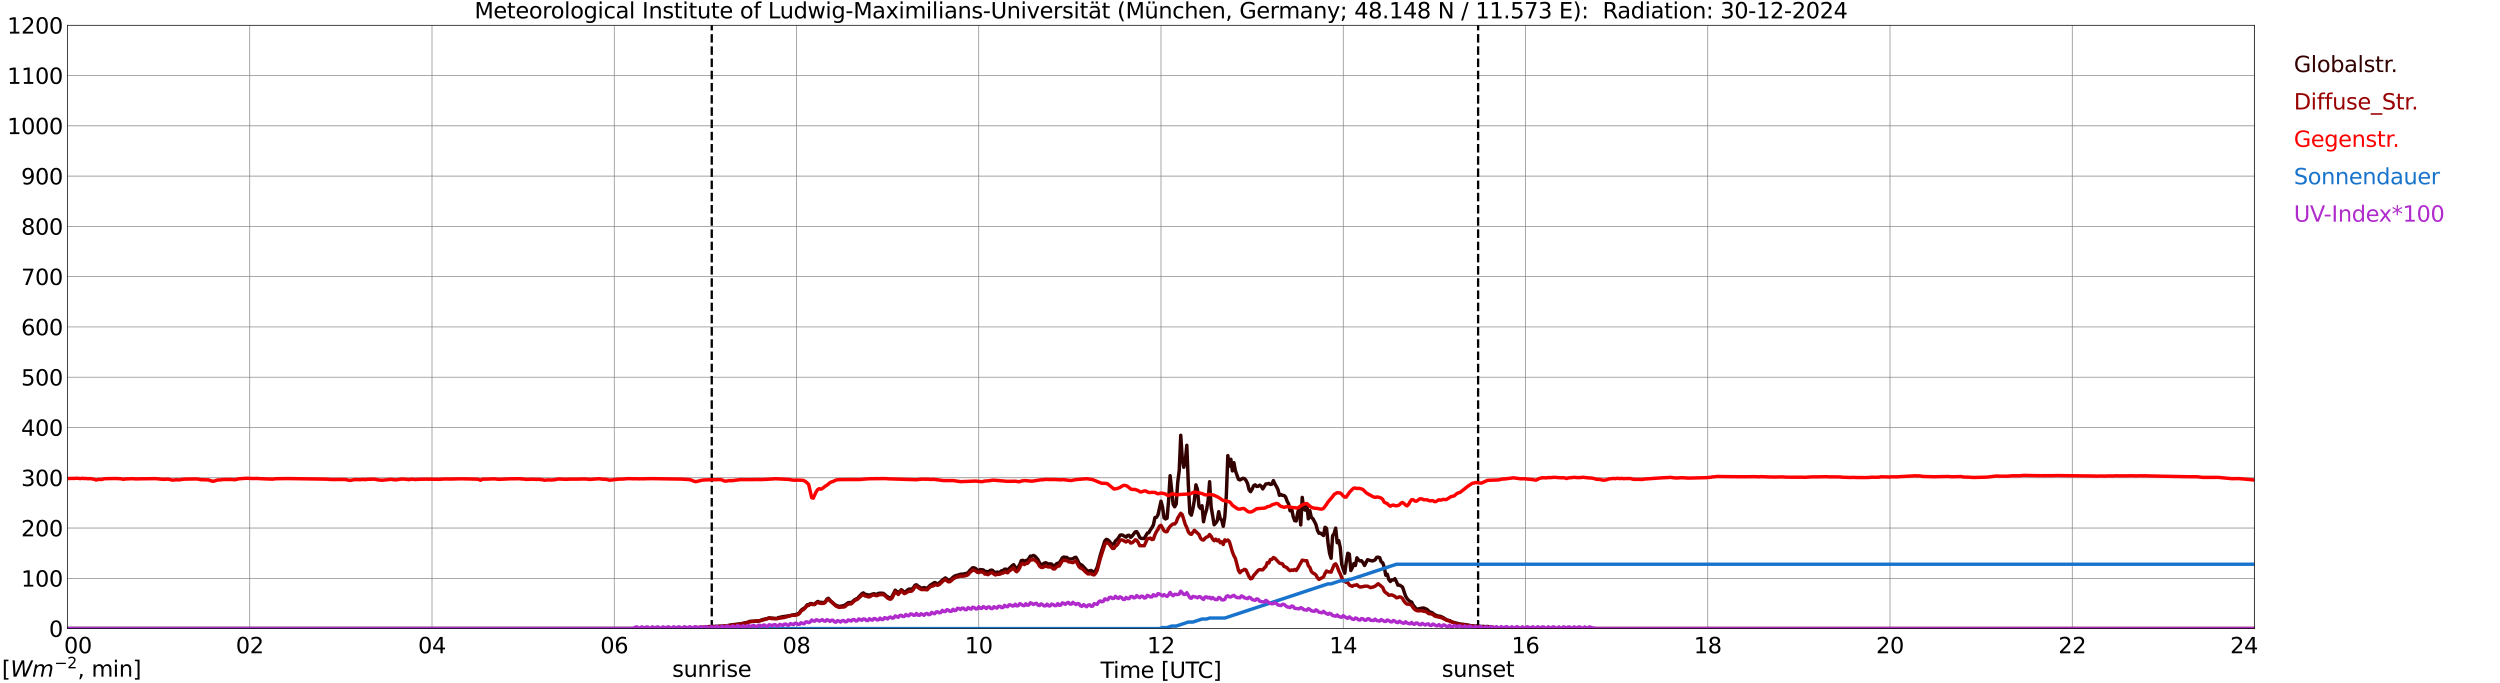 <?xml version="1.0" encoding="utf-8" standalone="no"?>
<!DOCTYPE svg PUBLIC "-//W3C//DTD SVG 1.1//EN"
  "http://www.w3.org/Graphics/SVG/1.1/DTD/svg11.dtd">
<svg xmlns:xlink="http://www.w3.org/1999/xlink" width="1085.4pt" height="296.64pt" viewBox="0 0 1085.4 296.64" xmlns="http://www.w3.org/2000/svg" version="1.1">
 <defs>
  <style type="text/css">*{stroke-linejoin: round; stroke-linecap: butt}</style>
 </defs>
 <g id="figure_1">
  <g id="patch_1">
   <path d="M 0 296.64 
L 1085.4 296.64 
L 1085.4 0 
L 0 0 
z
" style="fill: #ffffff"/>
  </g>
  <g id="axes_1">
   <g id="patch_2">
    <path d="M 29.306 272.909 
L 978.814 272.909 
L 978.814 10.976 
L 29.306 10.976 
z
" style="fill: #ffffff"/>
   </g>
   <g id="patch_3">
    <path d="M 978.814 272.909 
L 978.814 272.909 
L 978.814 10.976 
L 978.814 10.976 
z
" clip-path="url(#p5b0940bc74)" style="fill: #d3d3d3; opacity: 0.25; stroke: #d3d3d3; stroke-linejoin: miter"/>
   </g>
   <g id="matplotlib.axis_1">
    <g id="xtick_1">
     <g id="line2d_1">
      <path d="M 29.306 272.909 
L 29.306 10.976 
" clip-path="url(#p5b0940bc74)" style="fill: none; stroke: #808080; stroke-width: 0.3; stroke-linecap: square"/>
     </g>
     <g id="line2d_2"/>
     <g id="text_1">
      <!--    00 -->
      <g transform="translate(18.733 283.627) scale(0.095 -0.095)">
       <defs>
        <path id="DejaVuSans-20" transform="scale(0.016)"/>
        <path id="DejaVuSans-30" d="M 2034 4250 
Q 1547 4250 1301 3770 
Q 1056 3291 1056 2328 
Q 1056 1369 1301 889 
Q 1547 409 2034 409 
Q 2525 409 2770 889 
Q 3016 1369 3016 2328 
Q 3016 3291 2770 3770 
Q 2525 4250 2034 4250 
z
M 2034 4750 
Q 2819 4750 3233 4129 
Q 3647 3509 3647 2328 
Q 3647 1150 3233 529 
Q 2819 -91 2034 -91 
Q 1250 -91 836 529 
Q 422 1150 422 2328 
Q 422 3509 836 4129 
Q 1250 4750 2034 4750 
z
" transform="scale(0.016)"/>
       </defs>
       <use xlink:href="#DejaVuSans-20"/>
       <use xlink:href="#DejaVuSans-20" transform="translate(31.787 0)"/>
       <use xlink:href="#DejaVuSans-20" transform="translate(63.574 0)"/>
       <use xlink:href="#DejaVuSans-30" transform="translate(95.361 0)"/>
       <use xlink:href="#DejaVuSans-30" transform="translate(158.984 0)"/>
      </g>
     </g>
    </g>
    <g id="xtick_2">
     <g id="line2d_3">
      <path d="M 108.431 272.909 
L 108.431 10.976 
" clip-path="url(#p5b0940bc74)" style="fill: none; stroke: #808080; stroke-width: 0.3; stroke-linecap: square"/>
     </g>
     <g id="line2d_4"/>
     <g id="text_2">
      <!-- 02 -->
      <g transform="translate(102.387 283.627) scale(0.095 -0.095)">
       <defs>
        <path id="DejaVuSans-32" d="M 1228 531 
L 3431 531 
L 3431 0 
L 469 0 
L 469 531 
Q 828 903 1448 1529 
Q 2069 2156 2228 2338 
Q 2531 2678 2651 2914 
Q 2772 3150 2772 3378 
Q 2772 3750 2511 3984 
Q 2250 4219 1831 4219 
Q 1534 4219 1204 4116 
Q 875 4013 500 3803 
L 500 4441 
Q 881 4594 1212 4672 
Q 1544 4750 1819 4750 
Q 2544 4750 2975 4387 
Q 3406 4025 3406 3419 
Q 3406 3131 3298 2873 
Q 3191 2616 2906 2266 
Q 2828 2175 2409 1742 
Q 1991 1309 1228 531 
z
" transform="scale(0.016)"/>
       </defs>
       <use xlink:href="#DejaVuSans-30"/>
       <use xlink:href="#DejaVuSans-32" transform="translate(63.623 0)"/>
      </g>
     </g>
    </g>
    <g id="xtick_3">
     <g id="line2d_5">
      <path d="M 187.557 272.909 
L 187.557 10.976 
" clip-path="url(#p5b0940bc74)" style="fill: none; stroke: #808080; stroke-width: 0.3; stroke-linecap: square"/>
     </g>
     <g id="line2d_6"/>
     <g id="text_3">
      <!-- 04 -->
      <g transform="translate(181.513 283.627) scale(0.095 -0.095)">
       <defs>
        <path id="DejaVuSans-34" d="M 2419 4116 
L 825 1625 
L 2419 1625 
L 2419 4116 
z
M 2253 4666 
L 3047 4666 
L 3047 1625 
L 3713 1625 
L 3713 1100 
L 3047 1100 
L 3047 0 
L 2419 0 
L 2419 1100 
L 313 1100 
L 313 1709 
L 2253 4666 
z
" transform="scale(0.016)"/>
       </defs>
       <use xlink:href="#DejaVuSans-30"/>
       <use xlink:href="#DejaVuSans-34" transform="translate(63.623 0)"/>
      </g>
     </g>
    </g>
    <g id="xtick_4">
     <g id="line2d_7">
      <path d="M 266.683 272.909 
L 266.683 10.976 
" clip-path="url(#p5b0940bc74)" style="fill: none; stroke: #808080; stroke-width: 0.3; stroke-linecap: square"/>
     </g>
     <g id="line2d_8"/>
     <g id="text_4">
      <!-- 06 -->
      <g transform="translate(260.638 283.627) scale(0.095 -0.095)">
       <defs>
        <path id="DejaVuSans-36" d="M 2113 2584 
Q 1688 2584 1439 2293 
Q 1191 2003 1191 1497 
Q 1191 994 1439 701 
Q 1688 409 2113 409 
Q 2538 409 2786 701 
Q 3034 994 3034 1497 
Q 3034 2003 2786 2293 
Q 2538 2584 2113 2584 
z
M 3366 4563 
L 3366 3988 
Q 3128 4100 2886 4159 
Q 2644 4219 2406 4219 
Q 1781 4219 1451 3797 
Q 1122 3375 1075 2522 
Q 1259 2794 1537 2939 
Q 1816 3084 2150 3084 
Q 2853 3084 3261 2657 
Q 3669 2231 3669 1497 
Q 3669 778 3244 343 
Q 2819 -91 2113 -91 
Q 1303 -91 875 529 
Q 447 1150 447 2328 
Q 447 3434 972 4092 
Q 1497 4750 2381 4750 
Q 2619 4750 2861 4703 
Q 3103 4656 3366 4563 
z
" transform="scale(0.016)"/>
       </defs>
       <use xlink:href="#DejaVuSans-30"/>
       <use xlink:href="#DejaVuSans-36" transform="translate(63.623 0)"/>
      </g>
     </g>
    </g>
    <g id="xtick_5">
     <g id="line2d_9">
      <path d="M 345.808 272.909 
L 345.808 10.976 
" clip-path="url(#p5b0940bc74)" style="fill: none; stroke: #808080; stroke-width: 0.3; stroke-linecap: square"/>
     </g>
     <g id="line2d_10"/>
     <g id="text_5">
      <!-- 08 -->
      <g transform="translate(339.764 283.627) scale(0.095 -0.095)">
       <defs>
        <path id="DejaVuSans-38" d="M 2034 2216 
Q 1584 2216 1326 1975 
Q 1069 1734 1069 1313 
Q 1069 891 1326 650 
Q 1584 409 2034 409 
Q 2484 409 2743 651 
Q 3003 894 3003 1313 
Q 3003 1734 2745 1975 
Q 2488 2216 2034 2216 
z
M 1403 2484 
Q 997 2584 770 2862 
Q 544 3141 544 3541 
Q 544 4100 942 4425 
Q 1341 4750 2034 4750 
Q 2731 4750 3128 4425 
Q 3525 4100 3525 3541 
Q 3525 3141 3298 2862 
Q 3072 2584 2669 2484 
Q 3125 2378 3379 2068 
Q 3634 1759 3634 1313 
Q 3634 634 3220 271 
Q 2806 -91 2034 -91 
Q 1263 -91 848 271 
Q 434 634 434 1313 
Q 434 1759 690 2068 
Q 947 2378 1403 2484 
z
M 1172 3481 
Q 1172 3119 1398 2916 
Q 1625 2713 2034 2713 
Q 2441 2713 2670 2916 
Q 2900 3119 2900 3481 
Q 2900 3844 2670 4047 
Q 2441 4250 2034 4250 
Q 1625 4250 1398 4047 
Q 1172 3844 1172 3481 
z
" transform="scale(0.016)"/>
       </defs>
       <use xlink:href="#DejaVuSans-30"/>
       <use xlink:href="#DejaVuSans-38" transform="translate(63.623 0)"/>
      </g>
     </g>
    </g>
    <g id="xtick_6">
     <g id="line2d_11">
      <path d="M 424.934 272.909 
L 424.934 10.976 
" clip-path="url(#p5b0940bc74)" style="fill: none; stroke: #808080; stroke-width: 0.3; stroke-linecap: square"/>
     </g>
     <g id="line2d_12"/>
     <g id="text_6">
      <!-- 10 -->
      <g transform="translate(418.89 283.627) scale(0.095 -0.095)">
       <defs>
        <path id="DejaVuSans-31" d="M 794 531 
L 1825 531 
L 1825 4091 
L 703 3866 
L 703 4441 
L 1819 4666 
L 2450 4666 
L 2450 531 
L 3481 531 
L 3481 0 
L 794 0 
L 794 531 
z
" transform="scale(0.016)"/>
       </defs>
       <use xlink:href="#DejaVuSans-31"/>
       <use xlink:href="#DejaVuSans-30" transform="translate(63.623 0)"/>
      </g>
     </g>
    </g>
    <g id="xtick_7">
     <g id="line2d_13">
      <path d="M 504.06 272.909 
L 504.06 10.976 
" clip-path="url(#p5b0940bc74)" style="fill: none; stroke: #808080; stroke-width: 0.3; stroke-linecap: square"/>
     </g>
     <g id="line2d_14"/>
     <g id="text_7">
      <!-- 12 -->
      <g transform="translate(498.015 283.627) scale(0.095 -0.095)">
       <use xlink:href="#DejaVuSans-31"/>
       <use xlink:href="#DejaVuSans-32" transform="translate(63.623 0)"/>
      </g>
     </g>
    </g>
    <g id="xtick_8">
     <g id="line2d_15">
      <path d="M 583.185 272.909 
L 583.185 10.976 
" clip-path="url(#p5b0940bc74)" style="fill: none; stroke: #808080; stroke-width: 0.3; stroke-linecap: square"/>
     </g>
     <g id="line2d_16"/>
     <g id="text_8">
      <!-- 14 -->
      <g transform="translate(577.141 283.627) scale(0.095 -0.095)">
       <use xlink:href="#DejaVuSans-31"/>
       <use xlink:href="#DejaVuSans-34" transform="translate(63.623 0)"/>
      </g>
     </g>
    </g>
    <g id="xtick_9">
     <g id="line2d_17">
      <path d="M 662.311 272.909 
L 662.311 10.976 
" clip-path="url(#p5b0940bc74)" style="fill: none; stroke: #808080; stroke-width: 0.3; stroke-linecap: square"/>
     </g>
     <g id="line2d_18"/>
     <g id="text_9">
      <!-- 16 -->
      <g transform="translate(656.267 283.627) scale(0.095 -0.095)">
       <use xlink:href="#DejaVuSans-31"/>
       <use xlink:href="#DejaVuSans-36" transform="translate(63.623 0)"/>
      </g>
     </g>
    </g>
    <g id="xtick_10">
     <g id="line2d_19">
      <path d="M 741.437 272.909 
L 741.437 10.976 
" clip-path="url(#p5b0940bc74)" style="fill: none; stroke: #808080; stroke-width: 0.3; stroke-linecap: square"/>
     </g>
     <g id="line2d_20"/>
     <g id="text_10">
      <!-- 18 -->
      <g transform="translate(735.392 283.627) scale(0.095 -0.095)">
       <use xlink:href="#DejaVuSans-31"/>
       <use xlink:href="#DejaVuSans-38" transform="translate(63.623 0)"/>
      </g>
     </g>
    </g>
    <g id="xtick_11">
     <g id="line2d_21">
      <path d="M 820.562 272.909 
L 820.562 10.976 
" clip-path="url(#p5b0940bc74)" style="fill: none; stroke: #808080; stroke-width: 0.3; stroke-linecap: square"/>
     </g>
     <g id="line2d_22"/>
     <g id="text_11">
      <!-- 20 -->
      <g transform="translate(814.518 283.627) scale(0.095 -0.095)">
       <use xlink:href="#DejaVuSans-32"/>
       <use xlink:href="#DejaVuSans-30" transform="translate(63.623 0)"/>
      </g>
     </g>
    </g>
    <g id="xtick_12">
     <g id="line2d_23">
      <path d="M 899.688 272.909 
L 899.688 10.976 
" clip-path="url(#p5b0940bc74)" style="fill: none; stroke: #808080; stroke-width: 0.3; stroke-linecap: square"/>
     </g>
     <g id="line2d_24"/>
     <g id="text_12">
      <!-- 22 -->
      <g transform="translate(893.644 283.627) scale(0.095 -0.095)">
       <use xlink:href="#DejaVuSans-32"/>
       <use xlink:href="#DejaVuSans-32" transform="translate(63.623 0)"/>
      </g>
     </g>
    </g>
    <g id="xtick_13">
     <g id="line2d_25">
      <path d="M 978.814 272.909 
L 978.814 10.976 
" clip-path="url(#p5b0940bc74)" style="fill: none; stroke: #808080; stroke-width: 0.3; stroke-linecap: square"/>
     </g>
     <g id="line2d_26"/>
     <g id="text_13">
      <!-- 24    -->
      <g transform="translate(968.241 283.627) scale(0.095 -0.095)">
       <use xlink:href="#DejaVuSans-32"/>
       <use xlink:href="#DejaVuSans-34" transform="translate(63.623 0)"/>
       <use xlink:href="#DejaVuSans-20" transform="translate(127.246 0)"/>
       <use xlink:href="#DejaVuSans-20" transform="translate(159.033 0)"/>
       <use xlink:href="#DejaVuSans-20" transform="translate(190.82 0)"/>
      </g>
     </g>
    </g>
    <g id="text_14">
     <!-- Time [UTC] -->
     <g transform="translate(477.806 294.322) scale(0.095 -0.095)">
      <defs>
       <path id="DejaVuSans-54" d="M -19 4666 
L 3928 4666 
L 3928 4134 
L 2272 4134 
L 2272 0 
L 1638 0 
L 1638 4134 
L -19 4134 
L -19 4666 
z
" transform="scale(0.016)"/>
       <path id="DejaVuSans-69" d="M 603 3500 
L 1178 3500 
L 1178 0 
L 603 0 
L 603 3500 
z
M 603 4863 
L 1178 4863 
L 1178 4134 
L 603 4134 
L 603 4863 
z
" transform="scale(0.016)"/>
       <path id="DejaVuSans-6d" d="M 3328 2828 
Q 3544 3216 3844 3400 
Q 4144 3584 4550 3584 
Q 5097 3584 5394 3201 
Q 5691 2819 5691 2113 
L 5691 0 
L 5113 0 
L 5113 2094 
Q 5113 2597 4934 2840 
Q 4756 3084 4391 3084 
Q 3944 3084 3684 2787 
Q 3425 2491 3425 1978 
L 3425 0 
L 2847 0 
L 2847 2094 
Q 2847 2600 2669 2842 
Q 2491 3084 2119 3084 
Q 1678 3084 1418 2786 
Q 1159 2488 1159 1978 
L 1159 0 
L 581 0 
L 581 3500 
L 1159 3500 
L 1159 2956 
Q 1356 3278 1631 3431 
Q 1906 3584 2284 3584 
Q 2666 3584 2933 3390 
Q 3200 3197 3328 2828 
z
" transform="scale(0.016)"/>
       <path id="DejaVuSans-65" d="M 3597 1894 
L 3597 1613 
L 953 1613 
Q 991 1019 1311 708 
Q 1631 397 2203 397 
Q 2534 397 2845 478 
Q 3156 559 3463 722 
L 3463 178 
Q 3153 47 2828 -22 
Q 2503 -91 2169 -91 
Q 1331 -91 842 396 
Q 353 884 353 1716 
Q 353 2575 817 3079 
Q 1281 3584 2069 3584 
Q 2775 3584 3186 3129 
Q 3597 2675 3597 1894 
z
M 3022 2063 
Q 3016 2534 2758 2815 
Q 2500 3097 2075 3097 
Q 1594 3097 1305 2825 
Q 1016 2553 972 2059 
L 3022 2063 
z
" transform="scale(0.016)"/>
       <path id="DejaVuSans-5b" d="M 550 4863 
L 1875 4863 
L 1875 4416 
L 1125 4416 
L 1125 -397 
L 1875 -397 
L 1875 -844 
L 550 -844 
L 550 4863 
z
" transform="scale(0.016)"/>
       <path id="DejaVuSans-55" d="M 556 4666 
L 1191 4666 
L 1191 1831 
Q 1191 1081 1462 751 
Q 1734 422 2344 422 
Q 2950 422 3222 751 
Q 3494 1081 3494 1831 
L 3494 4666 
L 4128 4666 
L 4128 1753 
Q 4128 841 3676 375 
Q 3225 -91 2344 -91 
Q 1459 -91 1007 375 
Q 556 841 556 1753 
L 556 4666 
z
" transform="scale(0.016)"/>
       <path id="DejaVuSans-43" d="M 4122 4306 
L 4122 3641 
Q 3803 3938 3442 4084 
Q 3081 4231 2675 4231 
Q 1875 4231 1450 3742 
Q 1025 3253 1025 2328 
Q 1025 1406 1450 917 
Q 1875 428 2675 428 
Q 3081 428 3442 575 
Q 3803 722 4122 1019 
L 4122 359 
Q 3791 134 3420 21 
Q 3050 -91 2638 -91 
Q 1578 -91 968 557 
Q 359 1206 359 2328 
Q 359 3453 968 4101 
Q 1578 4750 2638 4750 
Q 3056 4750 3426 4639 
Q 3797 4528 4122 4306 
z
" transform="scale(0.016)"/>
       <path id="DejaVuSans-5d" d="M 1947 4863 
L 1947 -844 
L 622 -844 
L 622 -397 
L 1369 -397 
L 1369 4416 
L 622 4416 
L 622 4863 
L 1947 4863 
z
" transform="scale(0.016)"/>
      </defs>
      <use xlink:href="#DejaVuSans-54"/>
      <use xlink:href="#DejaVuSans-69" transform="translate(57.959 0)"/>
      <use xlink:href="#DejaVuSans-6d" transform="translate(85.742 0)"/>
      <use xlink:href="#DejaVuSans-65" transform="translate(183.154 0)"/>
      <use xlink:href="#DejaVuSans-20" transform="translate(244.678 0)"/>
      <use xlink:href="#DejaVuSans-5b" transform="translate(276.465 0)"/>
      <use xlink:href="#DejaVuSans-55" transform="translate(315.479 0)"/>
      <use xlink:href="#DejaVuSans-54" transform="translate(388.672 0)"/>
      <use xlink:href="#DejaVuSans-43" transform="translate(443.881 0)"/>
      <use xlink:href="#DejaVuSans-5d" transform="translate(513.705 0)"/>
     </g>
    </g>
   </g>
   <g id="matplotlib.axis_2">
    <g id="ytick_1">
     <g id="line2d_27">
      <path d="M 29.306 272.909 
L 978.814 272.909 
" clip-path="url(#p5b0940bc74)" style="fill: none; stroke: #808080; stroke-width: 0.3; stroke-linecap: square"/>
     </g>
     <g id="line2d_28"/>
     <g id="text_15">
      <!-- 0 -->
      <g transform="translate(21.261 276.518) scale(0.095 -0.095)">
       <use xlink:href="#DejaVuSans-30"/>
      </g>
     </g>
    </g>
    <g id="ytick_2">
     <g id="line2d_29">
      <path d="M 29.306 251.081 
L 978.814 251.081 
" clip-path="url(#p5b0940bc74)" style="fill: none; stroke: #808080; stroke-width: 0.3; stroke-linecap: square"/>
     </g>
     <g id="line2d_30"/>
     <g id="text_16">
      <!-- 100 -->
      <g transform="translate(9.173 254.69) scale(0.095 -0.095)">
       <use xlink:href="#DejaVuSans-31"/>
       <use xlink:href="#DejaVuSans-30" transform="translate(63.623 0)"/>
       <use xlink:href="#DejaVuSans-30" transform="translate(127.246 0)"/>
      </g>
     </g>
    </g>
    <g id="ytick_3">
     <g id="line2d_31">
      <path d="M 29.306 229.253 
L 978.814 229.253 
" clip-path="url(#p5b0940bc74)" style="fill: none; stroke: #808080; stroke-width: 0.3; stroke-linecap: square"/>
     </g>
     <g id="line2d_32"/>
     <g id="text_17">
      <!-- 200 -->
      <g transform="translate(9.173 232.863) scale(0.095 -0.095)">
       <use xlink:href="#DejaVuSans-32"/>
       <use xlink:href="#DejaVuSans-30" transform="translate(63.623 0)"/>
       <use xlink:href="#DejaVuSans-30" transform="translate(127.246 0)"/>
      </g>
     </g>
    </g>
    <g id="ytick_4">
     <g id="line2d_33">
      <path d="M 29.306 207.426 
L 978.814 207.426 
" clip-path="url(#p5b0940bc74)" style="fill: none; stroke: #808080; stroke-width: 0.3; stroke-linecap: square"/>
     </g>
     <g id="line2d_34"/>
     <g id="text_18">
      <!-- 300 -->
      <g transform="translate(9.173 211.035) scale(0.095 -0.095)">
       <defs>
        <path id="DejaVuSans-33" d="M 2597 2516 
Q 3050 2419 3304 2112 
Q 3559 1806 3559 1356 
Q 3559 666 3084 287 
Q 2609 -91 1734 -91 
Q 1441 -91 1130 -33 
Q 819 25 488 141 
L 488 750 
Q 750 597 1062 519 
Q 1375 441 1716 441 
Q 2309 441 2620 675 
Q 2931 909 2931 1356 
Q 2931 1769 2642 2001 
Q 2353 2234 1838 2234 
L 1294 2234 
L 1294 2753 
L 1863 2753 
Q 2328 2753 2575 2939 
Q 2822 3125 2822 3475 
Q 2822 3834 2567 4026 
Q 2313 4219 1838 4219 
Q 1578 4219 1281 4162 
Q 984 4106 628 3988 
L 628 4550 
Q 988 4650 1302 4700 
Q 1616 4750 1894 4750 
Q 2613 4750 3031 4423 
Q 3450 4097 3450 3541 
Q 3450 3153 3228 2886 
Q 3006 2619 2597 2516 
z
" transform="scale(0.016)"/>
       </defs>
       <use xlink:href="#DejaVuSans-33"/>
       <use xlink:href="#DejaVuSans-30" transform="translate(63.623 0)"/>
       <use xlink:href="#DejaVuSans-30" transform="translate(127.246 0)"/>
      </g>
     </g>
    </g>
    <g id="ytick_5">
     <g id="line2d_35">
      <path d="M 29.306 185.598 
L 978.814 185.598 
" clip-path="url(#p5b0940bc74)" style="fill: none; stroke: #808080; stroke-width: 0.3; stroke-linecap: square"/>
     </g>
     <g id="line2d_36"/>
     <g id="text_19">
      <!-- 400 -->
      <g transform="translate(9.173 189.207) scale(0.095 -0.095)">
       <use xlink:href="#DejaVuSans-34"/>
       <use xlink:href="#DejaVuSans-30" transform="translate(63.623 0)"/>
       <use xlink:href="#DejaVuSans-30" transform="translate(127.246 0)"/>
      </g>
     </g>
    </g>
    <g id="ytick_6">
     <g id="line2d_37">
      <path d="M 29.306 163.77 
L 978.814 163.77 
" clip-path="url(#p5b0940bc74)" style="fill: none; stroke: #808080; stroke-width: 0.3; stroke-linecap: square"/>
     </g>
     <g id="line2d_38"/>
     <g id="text_20">
      <!-- 500 -->
      <g transform="translate(9.173 167.379) scale(0.095 -0.095)">
       <defs>
        <path id="DejaVuSans-35" d="M 691 4666 
L 3169 4666 
L 3169 4134 
L 1269 4134 
L 1269 2991 
Q 1406 3038 1543 3061 
Q 1681 3084 1819 3084 
Q 2600 3084 3056 2656 
Q 3513 2228 3513 1497 
Q 3513 744 3044 326 
Q 2575 -91 1722 -91 
Q 1428 -91 1123 -41 
Q 819 9 494 109 
L 494 744 
Q 775 591 1075 516 
Q 1375 441 1709 441 
Q 2250 441 2565 725 
Q 2881 1009 2881 1497 
Q 2881 1984 2565 2268 
Q 2250 2553 1709 2553 
Q 1456 2553 1204 2497 
Q 953 2441 691 2322 
L 691 4666 
z
" transform="scale(0.016)"/>
       </defs>
       <use xlink:href="#DejaVuSans-35"/>
       <use xlink:href="#DejaVuSans-30" transform="translate(63.623 0)"/>
       <use xlink:href="#DejaVuSans-30" transform="translate(127.246 0)"/>
      </g>
     </g>
    </g>
    <g id="ytick_7">
     <g id="line2d_39">
      <path d="M 29.306 141.942 
L 978.814 141.942 
" clip-path="url(#p5b0940bc74)" style="fill: none; stroke: #808080; stroke-width: 0.3; stroke-linecap: square"/>
     </g>
     <g id="line2d_40"/>
     <g id="text_21">
      <!-- 600 -->
      <g transform="translate(9.173 145.551) scale(0.095 -0.095)">
       <use xlink:href="#DejaVuSans-36"/>
       <use xlink:href="#DejaVuSans-30" transform="translate(63.623 0)"/>
       <use xlink:href="#DejaVuSans-30" transform="translate(127.246 0)"/>
      </g>
     </g>
    </g>
    <g id="ytick_8">
     <g id="line2d_41">
      <path d="M 29.306 120.114 
L 978.814 120.114 
" clip-path="url(#p5b0940bc74)" style="fill: none; stroke: #808080; stroke-width: 0.3; stroke-linecap: square"/>
     </g>
     <g id="line2d_42"/>
     <g id="text_22">
      <!-- 700 -->
      <g transform="translate(9.173 123.724) scale(0.095 -0.095)">
       <defs>
        <path id="DejaVuSans-37" d="M 525 4666 
L 3525 4666 
L 3525 4397 
L 1831 0 
L 1172 0 
L 2766 4134 
L 525 4134 
L 525 4666 
z
" transform="scale(0.016)"/>
       </defs>
       <use xlink:href="#DejaVuSans-37"/>
       <use xlink:href="#DejaVuSans-30" transform="translate(63.623 0)"/>
       <use xlink:href="#DejaVuSans-30" transform="translate(127.246 0)"/>
      </g>
     </g>
    </g>
    <g id="ytick_9">
     <g id="line2d_43">
      <path d="M 29.306 98.287 
L 978.814 98.287 
" clip-path="url(#p5b0940bc74)" style="fill: none; stroke: #808080; stroke-width: 0.3; stroke-linecap: square"/>
     </g>
     <g id="line2d_44"/>
     <g id="text_23">
      <!-- 800 -->
      <g transform="translate(9.173 101.896) scale(0.095 -0.095)">
       <use xlink:href="#DejaVuSans-38"/>
       <use xlink:href="#DejaVuSans-30" transform="translate(63.623 0)"/>
       <use xlink:href="#DejaVuSans-30" transform="translate(127.246 0)"/>
      </g>
     </g>
    </g>
    <g id="ytick_10">
     <g id="line2d_45">
      <path d="M 29.306 76.459 
L 978.814 76.459 
" clip-path="url(#p5b0940bc74)" style="fill: none; stroke: #808080; stroke-width: 0.3; stroke-linecap: square"/>
     </g>
     <g id="line2d_46"/>
     <g id="text_24">
      <!-- 900 -->
      <g transform="translate(9.173 80.068) scale(0.095 -0.095)">
       <defs>
        <path id="DejaVuSans-39" d="M 703 97 
L 703 672 
Q 941 559 1184 500 
Q 1428 441 1663 441 
Q 2288 441 2617 861 
Q 2947 1281 2994 2138 
Q 2813 1869 2534 1725 
Q 2256 1581 1919 1581 
Q 1219 1581 811 2004 
Q 403 2428 403 3163 
Q 403 3881 828 4315 
Q 1253 4750 1959 4750 
Q 2769 4750 3195 4129 
Q 3622 3509 3622 2328 
Q 3622 1225 3098 567 
Q 2575 -91 1691 -91 
Q 1453 -91 1209 -44 
Q 966 3 703 97 
z
M 1959 2075 
Q 2384 2075 2632 2365 
Q 2881 2656 2881 3163 
Q 2881 3666 2632 3958 
Q 2384 4250 1959 4250 
Q 1534 4250 1286 3958 
Q 1038 3666 1038 3163 
Q 1038 2656 1286 2365 
Q 1534 2075 1959 2075 
z
" transform="scale(0.016)"/>
       </defs>
       <use xlink:href="#DejaVuSans-39"/>
       <use xlink:href="#DejaVuSans-30" transform="translate(63.623 0)"/>
       <use xlink:href="#DejaVuSans-30" transform="translate(127.246 0)"/>
      </g>
     </g>
    </g>
    <g id="ytick_11">
     <g id="line2d_47">
      <path d="M 29.306 54.631 
L 978.814 54.631 
" clip-path="url(#p5b0940bc74)" style="fill: none; stroke: #808080; stroke-width: 0.3; stroke-linecap: square"/>
     </g>
     <g id="line2d_48"/>
     <g id="text_25">
      <!-- 1000 -->
      <g transform="translate(3.128 58.24) scale(0.095 -0.095)">
       <use xlink:href="#DejaVuSans-31"/>
       <use xlink:href="#DejaVuSans-30" transform="translate(63.623 0)"/>
       <use xlink:href="#DejaVuSans-30" transform="translate(127.246 0)"/>
       <use xlink:href="#DejaVuSans-30" transform="translate(190.869 0)"/>
      </g>
     </g>
    </g>
    <g id="ytick_12">
     <g id="line2d_49">
      <path d="M 29.306 32.803 
L 978.814 32.803 
" clip-path="url(#p5b0940bc74)" style="fill: none; stroke: #808080; stroke-width: 0.3; stroke-linecap: square"/>
     </g>
     <g id="line2d_50"/>
     <g id="text_26">
      <!-- 1100 -->
      <g transform="translate(3.128 36.413) scale(0.095 -0.095)">
       <use xlink:href="#DejaVuSans-31"/>
       <use xlink:href="#DejaVuSans-31" transform="translate(63.623 0)"/>
       <use xlink:href="#DejaVuSans-30" transform="translate(127.246 0)"/>
       <use xlink:href="#DejaVuSans-30" transform="translate(190.869 0)"/>
      </g>
     </g>
    </g>
    <g id="ytick_13">
     <g id="line2d_51">
      <path d="M 29.306 10.976 
L 978.814 10.976 
" clip-path="url(#p5b0940bc74)" style="fill: none; stroke: #808080; stroke-width: 0.3; stroke-linecap: square"/>
     </g>
     <g id="line2d_52"/>
     <g id="text_27">
      <!-- 1200 -->
      <g transform="translate(3.128 14.585) scale(0.095 -0.095)">
       <use xlink:href="#DejaVuSans-31"/>
       <use xlink:href="#DejaVuSans-32" transform="translate(63.623 0)"/>
       <use xlink:href="#DejaVuSans-30" transform="translate(127.246 0)"/>
       <use xlink:href="#DejaVuSans-30" transform="translate(190.869 0)"/>
      </g>
     </g>
    </g>
   </g>
   <g id="line2d_53">
    <path d="M 309.015 272.909 
L 309.015 10.976 
" clip-path="url(#p5b0940bc74)" style="fill: none; stroke-dasharray: 3.7,1.6; stroke-dashoffset: 0; stroke: #000000"/>
   </g>
   <g id="line2d_54">
    <path d="M 641.738 272.909 
L 641.738 10.976 
" clip-path="url(#p5b0940bc74)" style="fill: none; stroke-dasharray: 3.7,1.6; stroke-dashoffset: 0; stroke: #000000"/>
   </g>
   <g id="line2d_55">
    <path d="M 29.306 272.909 
L 300.971 272.909 
L 301.63 272.546 
L 302.289 272.461 
L 303.608 272.512 
L 304.927 272.444 
L 307.564 272.055 
L 312.839 271.87 
L 314.158 271.82 
L 314.818 271.802 
L 318.114 271.213 
L 321.411 270.874 
L 322.73 270.586 
L 324.708 270.148 
L 325.368 269.827 
L 326.027 269.709 
L 326.686 269.777 
L 328.665 269.626 
L 329.324 269.659 
L 331.302 268.934 
L 332.621 268.714 
L 333.94 268.24 
L 337.236 268.561 
L 337.896 268.157 
L 339.874 267.733 
L 343.171 267.279 
L 343.83 267.041 
L 345.149 266.873 
L 346.468 266.502 
L 347.127 265.978 
L 347.787 264.983 
L 348.446 264.442 
L 349.105 264.106 
L 349.765 263.514 
L 350.424 262.619 
L 351.083 262.519 
L 351.743 262.08 
L 352.402 262.045 
L 353.062 262.333 
L 353.721 262.298 
L 354.38 261.606 
L 355.04 261.133 
L 355.699 261.454 
L 357.677 261.624 
L 358.337 261.235 
L 358.996 260.12 
L 359.655 259.749 
L 360.315 260.594 
L 362.293 262.349 
L 362.952 262.772 
L 364.271 263.294 
L 366.249 262.973 
L 366.909 262.669 
L 368.227 261.674 
L 368.887 261.589 
L 369.546 261.624 
L 370.206 261.2 
L 370.865 260.508 
L 371.524 260.12 
L 372.184 259.884 
L 373.502 258.483 
L 374.162 257.808 
L 374.821 257.42 
L 375.481 257.976 
L 377.459 258.433 
L 378.777 257.944 
L 379.437 257.758 
L 380.096 258.027 
L 380.756 257.994 
L 381.415 257.638 
L 382.074 257.538 
L 383.393 257.588 
L 384.053 258.027 
L 384.712 258.668 
L 386.031 259.48 
L 386.69 259.563 
L 387.349 258.889 
L 388.668 256.254 
L 389.328 256.778 
L 389.987 257.505 
L 391.306 256.036 
L 391.965 256.507 
L 392.624 257.217 
L 393.284 256.863 
L 393.943 256.204 
L 394.603 255.765 
L 395.921 255.765 
L 396.581 255.141 
L 397.24 254.093 
L 397.899 253.892 
L 398.559 254.467 
L 399.878 255.276 
L 400.537 255.327 
L 401.196 255.073 
L 402.515 255.495 
L 403.834 254.093 
L 405.812 252.895 
L 407.131 253.537 
L 408.45 252.541 
L 409.109 251.849 
L 410.428 250.92 
L 411.746 251.865 
L 412.406 251.764 
L 413.065 251.308 
L 413.725 250.651 
L 414.384 250.16 
L 415.043 249.874 
L 415.703 249.756 
L 417.022 249.317 
L 418.34 249.25 
L 419 249.029 
L 419.659 248.962 
L 420.318 248.625 
L 420.978 247.73 
L 422.297 246.497 
L 422.956 246.547 
L 423.615 246.853 
L 424.275 247.51 
L 424.934 247.713 
L 425.593 247.274 
L 426.912 247.442 
L 427.572 248.134 
L 428.231 248.084 
L 428.89 248.337 
L 430.209 247.527 
L 430.869 247.595 
L 431.528 248.237 
L 432.187 248.658 
L 432.847 248.372 
L 433.506 248.49 
L 434.165 248.355 
L 434.825 247.813 
L 435.484 247.713 
L 436.144 247.106 
L 436.803 247.121 
L 437.462 247.493 
L 439.44 245.602 
L 440.1 245.164 
L 440.759 246.211 
L 441.419 246.75 
L 442.078 246.176 
L 442.737 245.096 
L 443.397 243.409 
L 444.056 243.273 
L 444.716 243.729 
L 445.375 243.341 
L 446.034 243.323 
L 446.694 242.479 
L 447.353 241.433 
L 448.012 241.501 
L 448.672 241.145 
L 449.331 241.466 
L 450.65 242.97 
L 451.309 244.371 
L 451.969 245.063 
L 452.628 245.063 
L 453.287 244.572 
L 453.947 244.304 
L 455.266 244.91 
L 455.925 244.792 
L 456.584 244.91 
L 457.244 245.705 
L 457.903 245.755 
L 458.563 244.86 
L 459.222 244.522 
L 459.881 244.371 
L 460.541 243.409 
L 461.2 242.226 
L 461.859 241.854 
L 462.519 242.007 
L 463.178 241.99 
L 463.838 242.599 
L 464.497 242.717 
L 465.816 242.614 
L 466.475 242.092 
L 467.134 241.957 
L 467.794 243.12 
L 468.453 244.572 
L 469.113 245.063 
L 469.772 245.399 
L 471.75 247.527 
L 472.409 247.984 
L 473.728 247.678 
L 474.388 248.152 
L 475.047 248.355 
L 475.706 247.628 
L 476.366 246.279 
L 477.685 241.077 
L 479.663 234.865 
L 480.322 234.173 
L 480.981 234.394 
L 481.641 235.001 
L 482.3 235.845 
L 482.96 236.319 
L 483.619 236.116 
L 484.278 234.9 
L 484.938 234.309 
L 485.597 233.532 
L 486.256 232.401 
L 486.916 232.215 
L 487.575 232.436 
L 488.894 233.211 
L 489.553 232.469 
L 490.213 232.401 
L 490.872 233.296 
L 491.532 232.739 
L 492.85 230.949 
L 493.51 230.814 
L 494.169 231.877 
L 494.828 233.346 
L 495.488 233.752 
L 496.807 233.802 
L 498.125 231.456 
L 498.785 231.253 
L 499.444 230.037 
L 500.103 229.092 
L 500.763 227.893 
L 501.422 224.72 
L 502.082 224.602 
L 502.741 223.572 
L 504.06 217.613 
L 504.719 220.145 
L 505.379 224.805 
L 506.038 225.311 
L 506.697 224.958 
L 507.357 217.359 
L 508.016 206.522 
L 509.335 218.964 
L 509.994 220.027 
L 510.654 218.828 
L 511.313 209.493 
L 511.972 204.311 
L 512.632 188.983 
L 513.291 199.212 
L 513.95 202.877 
L 514.61 199.989 
L 515.269 193.338 
L 515.929 210.473 
L 516.588 222.779 
L 517.247 223.657 
L 517.907 220.889 
L 518.566 217.056 
L 519.226 210.505 
L 519.885 212.498 
L 520.544 219.824 
L 521.204 220.719 
L 521.863 219.588 
L 522.522 226.527 
L 523.182 223.353 
L 523.841 221.277 
L 524.501 217.427 
L 525.16 209.139 
L 525.819 220.027 
L 527.138 227.826 
L 527.797 227.101 
L 528.457 226.138 
L 529.116 222.155 
L 529.776 225.143 
L 530.435 225.868 
L 531.094 228.485 
L 531.754 224.466 
L 532.413 215.369 
L 533.073 197.828 
L 533.732 202.37 
L 534.391 199.397 
L 535.051 204.446 
L 535.71 200.884 
L 536.369 204.411 
L 537.688 208.076 
L 538.348 208.362 
L 539.666 207.653 
L 540.326 207.805 
L 540.985 208.598 
L 541.644 209.931 
L 542.304 212.651 
L 542.963 213.461 
L 543.623 212.345 
L 544.282 210.861 
L 544.941 210.505 
L 545.601 211.182 
L 546.26 211.114 
L 546.919 210.641 
L 547.579 211.097 
L 548.238 212.263 
L 549.557 210.134 
L 550.216 210.067 
L 550.876 209.881 
L 551.535 210.32 
L 552.195 210.185 
L 552.854 208.665 
L 553.513 210.102 
L 554.173 211.197 
L 554.832 212.516 
L 555.491 215.063 
L 556.151 214.709 
L 556.81 215.081 
L 557.47 215.115 
L 558.129 215.722 
L 558.788 217.545 
L 559.448 218.71 
L 560.107 221.766 
L 560.766 220.736 
L 561.426 224.213 
L 562.085 226.021 
L 562.745 226.189 
L 563.404 222.694 
L 564.063 220.247 
L 564.723 227.893 
L 565.382 215.958 
L 566.042 220.989 
L 566.701 221.496 
L 567.36 218.828 
L 568.02 225.244 
L 568.679 221.731 
L 569.338 224.72 
L 569.998 225.143 
L 571.317 227.675 
L 571.976 230.207 
L 572.635 231.523 
L 573.295 231.456 
L 574.613 232.503 
L 575.273 228.941 
L 575.932 229.413 
L 576.592 235.828 
L 577.251 240.235 
L 577.91 242.361 
L 578.57 232.639 
L 579.229 231.624 
L 579.889 229.295 
L 580.548 235.625 
L 581.207 234.715 
L 581.867 237.653 
L 582.526 244.945 
L 583.185 247.106 
L 583.845 248.861 
L 584.504 243.915 
L 585.164 240.2 
L 585.823 240.588 
L 586.482 247.696 
L 587.142 246.447 
L 587.801 244.657 
L 588.46 245.502 
L 589.12 242.175 
L 589.779 243.053 
L 590.439 243.526 
L 591.098 243.441 
L 591.757 244.269 
L 592.417 245.502 
L 593.736 243.003 
L 595.714 243.544 
L 596.373 243.391 
L 597.032 243.053 
L 597.692 241.99 
L 598.351 241.905 
L 599.011 242.108 
L 599.67 243.932 
L 600.329 244.354 
L 600.989 246.244 
L 601.648 249.739 
L 602.307 249.317 
L 602.967 251.629 
L 603.626 252.456 
L 604.286 251.747 
L 604.945 251.782 
L 605.604 251.24 
L 606.264 252.491 
L 606.923 254.061 
L 607.582 253.993 
L 608.901 254.838 
L 610.22 258.719 
L 610.879 259.851 
L 611.539 260.626 
L 612.198 261.133 
L 612.858 261.386 
L 613.517 262.704 
L 614.836 264.291 
L 615.495 264.527 
L 616.154 264.256 
L 618.133 263.953 
L 618.792 264.306 
L 619.451 264.492 
L 620.77 265.743 
L 621.429 265.861 
L 622.089 266.232 
L 622.748 266.806 
L 624.067 267.397 
L 625.386 267.6 
L 626.705 268.207 
L 628.023 269.085 
L 629.342 269.456 
L 630.661 270.097 
L 633.958 270.96 
L 635.276 271.06 
L 637.914 271.481 
L 638.573 271.684 
L 640.552 271.87 
L 641.211 271.752 
L 643.189 272.005 
L 643.848 271.937 
L 644.508 272.055 
L 645.827 272.005 
L 647.145 272.191 
L 648.464 272.394 
L 649.123 272.909 
L 978.154 272.909 
L 978.154 272.909 
" clip-path="url(#p5b0940bc74)" style="fill: none; stroke: #330000; stroke-width: 1.5; stroke-linecap: square"/>
   </g>
   <g id="line2d_56">
    <path d="M 29.306 272.909 
L 300.971 272.909 
L 301.63 272.54 
L 302.949 272.498 
L 304.267 272.413 
L 310.861 272.077 
L 312.839 271.994 
L 315.477 271.741 
L 322.071 270.903 
L 323.39 270.567 
L 324.049 270.44 
L 325.368 270.021 
L 327.346 269.685 
L 329.983 269.517 
L 331.961 268.971 
L 333.94 268.384 
L 335.258 268.593 
L 337.236 268.593 
L 339.874 268.174 
L 340.533 268.089 
L 343.171 267.293 
L 343.83 267.166 
L 345.149 267.166 
L 346.468 266.83 
L 347.127 266.284 
L 347.787 265.319 
L 349.105 264.437 
L 350.424 262.927 
L 351.083 262.885 
L 351.743 262.34 
L 352.402 262.34 
L 353.062 262.508 
L 353.721 262.464 
L 354.38 261.836 
L 355.04 261.499 
L 355.699 261.836 
L 356.359 261.962 
L 357.677 261.962 
L 358.337 261.499 
L 358.996 260.45 
L 359.655 260.157 
L 362.293 262.549 
L 362.952 263.137 
L 364.271 263.724 
L 365.59 263.556 
L 366.249 263.556 
L 366.909 263.346 
L 367.568 262.717 
L 368.227 262.296 
L 369.546 262.172 
L 370.206 261.626 
L 370.865 260.912 
L 371.524 260.493 
L 372.184 260.24 
L 374.162 258.476 
L 374.821 258.142 
L 375.481 258.729 
L 376.14 258.812 
L 376.799 259.107 
L 377.459 259.149 
L 378.777 258.393 
L 379.437 258.267 
L 380.096 258.561 
L 380.756 258.644 
L 381.415 258.31 
L 382.074 258.142 
L 382.734 258.184 
L 383.393 258.099 
L 384.053 258.476 
L 385.371 259.694 
L 386.031 260.03 
L 386.69 260.157 
L 387.349 259.568 
L 388.668 256.839 
L 389.987 258.099 
L 391.306 256.505 
L 392.624 257.721 
L 393.284 257.47 
L 393.943 257.007 
L 394.603 256.715 
L 395.262 256.756 
L 395.921 256.588 
L 396.581 255.833 
L 397.24 254.656 
L 397.899 254.532 
L 398.559 255.078 
L 399.878 255.916 
L 400.537 256.001 
L 401.196 255.916 
L 402.515 256.084 
L 403.834 254.783 
L 404.493 254.491 
L 405.153 254.405 
L 405.812 253.86 
L 407.131 254.111 
L 407.79 253.777 
L 409.109 252.559 
L 409.768 251.972 
L 410.428 251.635 
L 411.746 252.6 
L 412.406 252.559 
L 413.065 252.055 
L 413.725 251.382 
L 415.043 250.671 
L 417.022 250.081 
L 417.681 250.166 
L 418.34 250.125 
L 419.659 249.83 
L 420.318 249.494 
L 420.978 248.654 
L 422.297 247.521 
L 422.956 247.606 
L 423.615 247.899 
L 424.275 248.444 
L 424.934 248.612 
L 425.593 248.235 
L 426.912 248.488 
L 427.572 249.243 
L 428.231 249.243 
L 428.89 249.494 
L 430.209 248.654 
L 430.869 248.654 
L 431.528 249.243 
L 432.187 249.621 
L 432.847 249.326 
L 433.506 249.368 
L 434.165 249.285 
L 434.825 248.822 
L 435.484 248.822 
L 436.144 248.276 
L 437.462 248.697 
L 438.122 247.942 
L 440.1 246.556 
L 440.759 247.73 
L 441.419 248.235 
L 442.078 247.562 
L 442.737 246.43 
L 443.397 244.878 
L 444.056 244.624 
L 444.716 245.129 
L 445.375 244.624 
L 446.034 244.624 
L 446.694 243.911 
L 447.353 243.031 
L 448.012 243.114 
L 448.672 242.863 
L 449.991 243.743 
L 450.65 244.5 
L 451.309 245.759 
L 451.969 246.305 
L 452.628 246.388 
L 453.947 245.716 
L 454.606 246.01 
L 455.266 246.179 
L 455.925 246.093 
L 456.584 246.347 
L 457.244 246.975 
L 457.903 247.017 
L 458.563 246.22 
L 459.222 245.842 
L 459.881 245.716 
L 461.2 243.533 
L 461.859 243.241 
L 462.519 243.365 
L 463.178 243.323 
L 463.838 243.911 
L 465.156 244.122 
L 465.816 244.288 
L 466.475 243.828 
L 467.134 243.533 
L 468.453 246.01 
L 469.113 246.639 
L 469.772 246.892 
L 470.431 247.397 
L 471.091 248.152 
L 472.409 249.199 
L 473.728 249.034 
L 474.388 249.494 
L 475.047 249.579 
L 475.706 248.866 
L 476.366 247.562 
L 477.685 242.568 
L 479.663 236.398 
L 480.322 235.557 
L 480.981 235.725 
L 481.641 236.271 
L 482.96 238.076 
L 483.619 238.12 
L 484.278 237.111 
L 484.938 236.692 
L 485.597 235.725 
L 486.256 234.551 
L 486.916 234.383 
L 487.575 234.592 
L 488.894 235.306 
L 489.553 234.76 
L 490.213 234.928 
L 490.872 235.769 
L 491.532 235.642 
L 492.191 235.097 
L 492.85 234.383 
L 493.51 234.551 
L 494.169 235.516 
L 494.828 236.902 
L 496.807 236.943 
L 498.125 233.964 
L 499.444 233.628 
L 500.103 234.256 
L 500.763 234.088 
L 501.422 232.159 
L 502.082 230.772 
L 502.741 229.891 
L 503.4 228.422 
L 504.06 228.085 
L 505.379 230.436 
L 506.038 230.858 
L 506.697 230.814 
L 507.357 229.43 
L 508.016 228.548 
L 508.675 227.917 
L 509.335 227.457 
L 509.994 227.498 
L 510.654 226.743 
L 511.313 224.938 
L 512.632 222.84 
L 513.291 223.469 
L 514.61 227.752 
L 515.269 229.052 
L 515.929 230.899 
L 516.588 231.737 
L 517.247 231.99 
L 518.566 230.227 
L 520.544 232.073 
L 521.204 233.628 
L 521.863 234.341 
L 522.522 234.466 
L 523.182 233.669 
L 523.841 233.208 
L 524.501 232.955 
L 525.16 232.073 
L 525.819 232.829 
L 526.479 234.047 
L 527.138 234.76 
L 527.797 234.088 
L 528.457 234.802 
L 529.116 234.383 
L 529.776 235.642 
L 530.435 235.223 
L 531.094 236.398 
L 531.754 234.383 
L 532.413 234.887 
L 533.073 234.466 
L 533.732 235.138 
L 535.051 239.63 
L 535.71 241.267 
L 536.369 242.485 
L 537.688 247.606 
L 538.348 248.654 
L 539.007 247.857 
L 539.666 247.648 
L 540.326 247.185 
L 540.985 247.479 
L 542.304 250.417 
L 542.963 251.299 
L 543.623 251.048 
L 544.282 249.872 
L 546.26 247.606 
L 546.919 247.27 
L 547.579 247.397 
L 548.238 247.397 
L 548.898 246.598 
L 549.557 246.01 
L 550.216 244.247 
L 550.876 244.415 
L 551.535 242.946 
L 552.195 242.863 
L 552.854 242.064 
L 553.513 242.359 
L 555.491 244.5 
L 556.81 244.834 
L 557.47 245.925 
L 558.129 246.137 
L 558.788 246.515 
L 559.448 247.311 
L 560.107 247.774 
L 560.766 247.438 
L 561.426 247.648 
L 562.085 247.228 
L 562.745 247.689 
L 563.404 246.724 
L 565.382 243.197 
L 566.701 243.45 
L 567.36 243.45 
L 568.02 245.633 
L 568.679 246.347 
L 569.338 248.108 
L 569.998 248.78 
L 570.657 249.075 
L 571.317 249.621 
L 571.976 250.837 
L 572.635 251.55 
L 574.613 250.503 
L 575.273 248.948 
L 575.932 247.899 
L 576.592 248.276 
L 577.251 248.276 
L 577.91 248.403 
L 579.229 245.17 
L 579.889 244.792 
L 580.548 245.925 
L 581.207 247.774 
L 581.867 249.117 
L 582.526 250.795 
L 583.185 252.055 
L 584.504 252.853 
L 585.164 252.895 
L 585.823 253.986 
L 586.482 254.322 
L 587.142 254.532 
L 587.801 254.111 
L 588.46 254.069 
L 589.12 253.86 
L 589.779 254.491 
L 590.439 254.868 
L 591.757 254.7 
L 592.417 254.491 
L 593.736 254.491 
L 595.054 255.119 
L 596.373 254.783 
L 597.032 254.491 
L 598.351 253.441 
L 599.67 254.491 
L 600.329 255.078 
L 600.989 256.673 
L 601.648 257.343 
L 602.307 257.721 
L 602.967 258.435 
L 604.286 258.267 
L 605.604 258.898 
L 606.264 259.526 
L 606.923 259.443 
L 607.582 259.107 
L 608.242 259.275 
L 608.901 259.821 
L 609.561 260.995 
L 610.22 261.794 
L 610.879 262.296 
L 611.539 262.255 
L 612.198 262.464 
L 612.858 262.8 
L 613.517 263.809 
L 614.176 264.523 
L 614.836 264.983 
L 615.495 265.193 
L 616.814 265.151 
L 617.473 265.193 
L 618.133 265.404 
L 618.792 265.487 
L 619.451 265.697 
L 620.111 266.328 
L 620.77 266.496 
L 621.429 266.537 
L 622.089 266.788 
L 622.748 267.375 
L 623.408 267.629 
L 625.386 268.048 
L 626.045 268.257 
L 628.023 269.266 
L 629.342 269.643 
L 631.98 270.735 
L 633.298 271.071 
L 635.276 271.239 
L 638.573 271.785 
L 641.87 272.119 
L 642.53 272.077 
L 643.848 272.204 
L 645.827 272.287 
L 648.464 272.455 
L 649.123 272.909 
L 978.154 272.909 
L 978.154 272.909 
" clip-path="url(#p5b0940bc74)" style="fill: none; stroke: #990000; stroke-width: 1.5; stroke-linecap: square"/>
   </g>
   <g id="line2d_57">
    <path d="M 29.306 207.779 
L 31.284 207.694 
L 32.603 207.701 
L 33.262 207.631 
L 34.581 207.751 
L 35.24 207.759 
L 35.9 207.631 
L 36.559 207.79 
L 37.218 207.725 
L 37.878 207.834 
L 39.197 207.786 
L 40.515 208.004 
L 41.834 208.412 
L 42.493 208.189 
L 43.153 208.107 
L 43.812 208.194 
L 44.472 208.109 
L 45.131 207.871 
L 47.109 207.781 
L 50.406 207.768 
L 52.384 207.853 
L 53.703 208.122 
L 54.362 207.941 
L 57.659 207.821 
L 58.978 207.936 
L 60.956 207.888 
L 67.55 207.803 
L 70.847 208.124 
L 72.825 208.03 
L 73.484 208.12 
L 74.803 208.441 
L 75.462 208.441 
L 76.122 208.303 
L 76.781 208.279 
L 77.441 208.382 
L 78.759 208.2 
L 80.078 208.03 
L 85.353 207.93 
L 87.331 208.268 
L 90.628 208.347 
L 91.288 208.665 
L 92.606 208.977 
L 94.584 208.366 
L 95.903 208.331 
L 96.563 208.2 
L 97.881 208.179 
L 100.519 208.157 
L 101.838 208.296 
L 103.816 207.862 
L 107.113 207.644 
L 109.75 207.766 
L 111.728 207.722 
L 113.047 207.829 
L 118.322 208.039 
L 119.641 207.851 
L 124.916 207.775 
L 140.082 208.008 
L 141.4 208.017 
L 143.379 208.163 
L 144.697 208.205 
L 147.335 208.17 
L 149.313 208.179 
L 149.972 208.187 
L 151.951 208.602 
L 153.269 208.336 
L 153.929 208.209 
L 156.566 208.257 
L 157.226 208.137 
L 158.544 208.248 
L 159.204 208.117 
L 162.501 208.032 
L 163.819 208.303 
L 165.798 208.523 
L 169.754 208.091 
L 171.073 208.292 
L 171.732 208.36 
L 174.37 207.98 
L 175.688 208.026 
L 177.666 208.27 
L 178.326 208.043 
L 179.645 208.113 
L 180.304 208.198 
L 182.282 208.069 
L 184.92 208.032 
L 190.854 208.107 
L 192.173 208.008 
L 193.492 207.947 
L 195.47 207.991 
L 199.426 207.888 
L 201.404 207.89 
L 204.701 207.978 
L 206.02 207.993 
L 206.679 208.069 
L 207.339 208.011 
L 208.657 208.519 
L 209.317 208.093 
L 209.976 208.008 
L 211.295 208.021 
L 214.592 207.886 
L 216.57 208.124 
L 221.186 207.895 
L 223.823 207.856 
L 225.801 207.829 
L 226.461 207.962 
L 227.12 207.949 
L 228.439 208.144 
L 231.076 208.059 
L 233.054 208.157 
L 233.714 208.076 
L 235.692 208.299 
L 236.351 208.493 
L 238.329 208.314 
L 238.989 208.41 
L 240.967 208.29 
L 241.626 208.054 
L 242.945 207.971 
L 245.583 208.117 
L 247.561 208.019 
L 250.858 208.021 
L 252.176 207.967 
L 254.155 207.954 
L 256.133 208.157 
L 260.089 207.829 
L 261.408 208.05 
L 262.726 208.078 
L 263.386 208.148 
L 264.705 208.489 
L 268.661 208.024 
L 270.639 207.995 
L 271.958 207.838 
L 273.277 207.792 
L 275.255 207.888 
L 275.914 207.834 
L 277.233 207.899 
L 278.552 207.886 
L 279.87 207.877 
L 281.189 207.816 
L 283.167 207.799 
L 295.696 208.008 
L 297.014 208.074 
L 298.992 208.209 
L 299.652 208.27 
L 301.63 209.054 
L 302.289 209.082 
L 304.927 208.445 
L 306.246 208.366 
L 308.224 208.283 
L 309.543 208.279 
L 310.861 208.286 
L 312.18 208.2 
L 312.839 208.227 
L 313.499 208.373 
L 314.158 208.713 
L 314.818 208.886 
L 315.477 208.844 
L 316.796 208.628 
L 317.455 208.729 
L 321.411 208.22 
L 326.686 208.227 
L 329.324 208.159 
L 329.983 208.246 
L 334.599 208.004 
L 335.918 207.923 
L 336.577 207.838 
L 342.512 208.155 
L 343.83 208.406 
L 345.149 208.506 
L 345.808 208.423 
L 347.787 208.51 
L 348.446 208.504 
L 349.105 208.724 
L 349.765 209.113 
L 350.424 209.641 
L 351.083 210.326 
L 352.402 216.058 
L 353.062 216.305 
L 354.38 213.454 
L 355.04 212.518 
L 355.699 212.158 
L 356.359 212.383 
L 357.018 212.079 
L 358.337 211.053 
L 358.996 210.665 
L 360.315 209.573 
L 360.974 209.237 
L 361.634 209.063 
L 362.952 208.41 
L 364.271 208.227 
L 366.249 208.209 
L 368.227 208.183 
L 373.502 208.189 
L 374.821 208.05 
L 377.459 207.851 
L 382.074 207.801 
L 384.053 207.773 
L 386.031 207.895 
L 397.899 208.283 
L 399.218 208.098 
L 400.537 208.032 
L 403.175 208.056 
L 403.834 208.159 
L 405.153 208.111 
L 406.471 208.233 
L 409.768 208.668 
L 413.725 208.641 
L 415.043 208.822 
L 417.022 209.115 
L 423.615 208.857 
L 426.253 209.132 
L 427.572 208.851 
L 429.55 208.716 
L 430.869 208.465 
L 432.187 208.532 
L 437.462 208.988 
L 438.781 208.938 
L 440.1 208.96 
L 440.759 208.908 
L 442.078 209.119 
L 442.737 209.111 
L 443.397 208.853 
L 444.716 208.635 
L 447.353 208.844 
L 448.012 208.919 
L 451.969 208.299 
L 452.628 208.323 
L 453.947 208.128 
L 455.925 208.205 
L 458.563 208.192 
L 459.222 208.272 
L 460.541 208.307 
L 461.859 208.257 
L 464.497 208.593 
L 465.156 208.591 
L 467.134 208.231 
L 471.75 207.834 
L 474.388 208.231 
L 477.025 209.311 
L 478.344 209.82 
L 480.322 209.877 
L 480.981 210.137 
L 483.619 212.306 
L 484.938 212.14 
L 486.256 211.616 
L 487.575 210.815 
L 488.235 210.702 
L 488.894 210.848 
L 489.553 211.165 
L 490.872 212.278 
L 491.532 212.479 
L 492.85 212.522 
L 494.169 212.992 
L 494.828 213.487 
L 495.488 213.59 
L 496.807 213.129 
L 497.466 213.164 
L 498.125 213.568 
L 498.785 213.821 
L 500.103 213.758 
L 501.422 213.801 
L 502.741 214.406 
L 504.06 214.068 
L 505.379 214.275 
L 506.038 214.535 
L 506.697 214.923 
L 507.357 215.144 
L 508.675 214.487 
L 509.335 214.371 
L 510.654 214.838 
L 511.313 214.864 
L 511.972 214.694 
L 516.588 214.448 
L 518.566 213.62 
L 521.863 214.262 
L 523.182 214.86 
L 523.841 214.867 
L 524.501 214.655 
L 525.819 214.699 
L 527.138 215.032 
L 529.116 215.995 
L 531.094 217.335 
L 531.754 217.32 
L 532.413 217.532 
L 533.732 217.822 
L 534.391 218.459 
L 535.051 219.352 
L 537.029 220.738 
L 537.688 221.044 
L 538.348 221.031 
L 539.666 220.725 
L 540.326 220.919 
L 541.644 221.998 
L 542.304 222.268 
L 542.963 222.301 
L 543.623 222.12 
L 544.941 221.299 
L 545.601 220.863 
L 548.898 220.603 
L 549.557 220.439 
L 550.216 219.97 
L 550.876 219.887 
L 551.535 219.662 
L 552.195 219.204 
L 554.173 218.573 
L 554.832 218.708 
L 555.491 219.405 
L 556.151 219.863 
L 556.81 220.011 
L 557.47 220.276 
L 558.788 219.904 
L 560.766 220.289 
L 563.404 220.579 
L 564.063 220.171 
L 564.723 219.608 
L 566.042 218.907 
L 566.701 218.686 
L 567.36 218.632 
L 569.338 220.276 
L 570.657 220.644 
L 571.976 220.743 
L 573.295 221.024 
L 573.954 221.002 
L 574.613 220.712 
L 575.932 218.955 
L 576.592 217.916 
L 578.57 215.593 
L 579.229 214.646 
L 580.548 213.913 
L 581.867 214.026 
L 582.526 214.559 
L 583.185 215.332 
L 583.845 215.851 
L 584.504 215.772 
L 585.823 213.832 
L 587.142 212.394 
L 587.801 211.905 
L 588.46 211.913 
L 589.12 212.101 
L 589.779 211.981 
L 591.098 212.254 
L 591.757 212.553 
L 593.076 213.889 
L 594.395 214.733 
L 595.054 215.028 
L 595.714 215.487 
L 597.032 215.98 
L 597.692 215.759 
L 598.351 215.814 
L 599.67 216.233 
L 600.329 216.855 
L 600.989 218.082 
L 602.307 218.658 
L 602.967 219.357 
L 603.626 219.769 
L 604.286 219.396 
L 604.945 219.276 
L 605.604 219.509 
L 606.264 219.597 
L 606.923 219.49 
L 607.582 219.14 
L 608.242 218.483 
L 608.901 218.134 
L 609.561 218.612 
L 610.22 219.263 
L 610.879 219.619 
L 611.539 218.992 
L 612.198 217.813 
L 612.858 216.942 
L 613.517 216.962 
L 614.176 217.46 
L 614.836 217.634 
L 615.495 217.283 
L 616.154 216.718 
L 616.814 216.517 
L 617.473 216.667 
L 618.133 216.977 
L 619.451 216.98 
L 620.77 217.453 
L 622.089 217.355 
L 622.748 217.776 
L 623.408 217.763 
L 624.726 216.973 
L 625.386 217.152 
L 626.705 216.798 
L 627.364 216.886 
L 628.023 216.849 
L 630.001 215.589 
L 631.32 215.323 
L 632.639 214.188 
L 633.958 213.749 
L 635.276 212.714 
L 637.255 211.117 
L 639.233 209.82 
L 639.892 209.739 
L 640.552 209.484 
L 642.53 209.7 
L 643.189 209.739 
L 645.827 208.552 
L 649.783 208.392 
L 650.442 208.382 
L 652.42 207.949 
L 653.08 207.976 
L 657.036 207.454 
L 660.333 207.895 
L 661.652 207.847 
L 665.608 208.235 
L 666.267 208.423 
L 666.927 208.449 
L 667.586 208.155 
L 668.246 207.738 
L 669.564 207.426 
L 670.883 207.46 
L 671.542 207.46 
L 672.202 207.343 
L 673.521 207.343 
L 674.839 207.22 
L 677.477 207.439 
L 678.796 207.408 
L 679.455 207.511 
L 680.114 207.757 
L 680.774 207.508 
L 683.411 207.244 
L 684.73 207.358 
L 686.049 207.349 
L 687.368 207.205 
L 688.686 207.402 
L 691.324 207.594 
L 693.302 208.109 
L 694.621 208.152 
L 695.939 208.493 
L 697.258 208.375 
L 698.577 207.925 
L 700.555 207.718 
L 701.215 207.827 
L 701.874 207.685 
L 702.533 207.677 
L 703.193 207.818 
L 703.852 207.672 
L 704.511 207.797 
L 707.808 207.746 
L 709.127 208.111 
L 711.105 208.126 
L 713.083 208.183 
L 713.743 208.008 
L 721.655 207.443 
L 724.293 207.329 
L 724.952 207.236 
L 727.59 207.539 
L 730.227 207.397 
L 731.546 207.471 
L 732.865 207.574 
L 740.777 207.386 
L 742.096 207.266 
L 742.756 207.223 
L 743.415 207.033 
L 744.074 207.033 
L 745.393 206.871 
L 755.943 206.991 
L 761.878 206.941 
L 763.856 207.028 
L 764.515 206.928 
L 767.153 207.037 
L 770.449 207.113 
L 773.746 207.044 
L 775.725 207.166 
L 782.318 207.185 
L 783.637 207.225 
L 786.275 207.054 
L 789.572 207.02 
L 792.868 206.954 
L 794.187 207.046 
L 798.803 207.048 
L 800.122 207.22 
L 801.44 207.231 
L 803.419 207.319 
L 804.078 207.249 
L 806.715 207.332 
L 810.012 207.34 
L 811.331 207.301 
L 812.65 207.19 
L 814.628 207.203 
L 815.947 207.166 
L 816.606 206.993 
L 820.562 207.098 
L 821.222 206.989 
L 823.2 207.044 
L 831.772 206.555 
L 832.431 206.662 
L 833.091 206.585 
L 835.069 206.86 
L 839.684 206.982 
L 845.619 206.867 
L 847.597 206.993 
L 851.553 206.897 
L 852.213 207.089 
L 854.85 207.179 
L 856.828 207.308 
L 862.763 207.144 
L 866.719 206.666 
L 868.038 206.729 
L 871.335 206.74 
L 873.972 206.55 
L 876.61 206.587 
L 878.588 206.395 
L 884.522 206.515 
L 885.841 206.531 
L 891.775 206.502 
L 893.094 206.465 
L 908.919 206.659 
L 910.238 206.714 
L 912.876 206.651 
L 913.535 206.716 
L 915.513 206.62 
L 917.491 206.648 
L 918.81 206.555 
L 920.129 206.611 
L 926.063 206.572 
L 927.382 206.616 
L 929.36 206.563 
L 931.338 206.57 
L 933.316 206.638 
L 949.801 206.965 
L 953.757 206.974 
L 956.395 207.264 
L 958.373 207.273 
L 962.989 207.253 
L 968.923 207.816 
L 972.22 207.788 
L 976.176 208.159 
L 978.154 208.349 
L 978.154 208.349 
" clip-path="url(#p5b0940bc74)" style="fill: none; stroke: #ff0000; stroke-width: 1.5; stroke-linecap: square"/>
   </g>
   <g id="line2d_58">
    <path d="M 29.306 272.909 
L 503.4 272.909 
L 504.719 272.472 
L 506.697 272.472 
L 508.675 271.817 
L 510.654 271.817 
L 515.929 270.071 
L 517.907 270.071 
L 521.863 268.762 
L 523.841 268.762 
L 525.16 268.325 
L 531.754 268.325 
L 576.592 253.482 
L 577.91 253.482 
L 581.867 252.172 
L 583.845 252.172 
L 585.823 251.518 
L 586.482 251.518 
L 606.264 244.969 
L 978.154 244.969 
L 978.154 244.969 
" clip-path="url(#p5b0940bc74)" style="fill: none; stroke: #1773cc; stroke-width: 1.5; stroke-linecap: square"/>
   </g>
   <g id="line2d_59">
    <path d="M 29.306 272.909 
L 274.595 272.909 
L 275.255 272.712 
L 275.914 272.254 
L 276.573 272.21 
L 277.233 272.734 
L 277.892 272.756 
L 278.552 272.188 
L 279.211 272.363 
L 279.87 272.712 
L 280.53 272.254 
L 281.189 272.21 
L 281.849 272.712 
L 282.508 272.734 
L 283.167 272.167 
L 283.827 272.363 
L 284.486 272.712 
L 285.145 272.232 
L 285.805 272.21 
L 286.464 272.712 
L 287.124 272.756 
L 287.783 272.167 
L 288.442 272.363 
L 289.102 272.712 
L 289.761 272.21 
L 290.42 272.188 
L 291.08 272.712 
L 291.739 272.734 
L 292.399 272.145 
L 293.058 272.341 
L 293.717 272.691 
L 294.377 272.21 
L 295.036 272.167 
L 295.696 272.647 
L 296.355 272.712 
L 297.014 272.123 
L 297.674 272.276 
L 298.333 272.669 
L 298.992 272.254 
L 299.652 272.123 
L 300.311 272.581 
L 300.971 272.691 
L 301.63 272.079 
L 302.289 272.21 
L 302.949 272.625 
L 304.267 272.079 
L 304.927 272.516 
L 305.586 272.647 
L 306.246 272.036 
L 306.905 272.145 
L 307.564 272.581 
L 308.224 272.603 
L 308.883 271.992 
L 309.543 272.429 
L 310.202 272.56 
L 310.861 271.948 
L 311.521 272.058 
L 312.18 272.494 
L 312.839 272.516 
L 313.499 271.883 
L 314.158 272.319 
L 314.818 272.429 
L 315.477 271.796 
L 316.136 271.905 
L 316.796 272.363 
L 317.455 272.298 
L 318.114 271.73 
L 318.774 272.188 
L 319.433 272.298 
L 320.093 271.665 
L 320.752 271.774 
L 321.411 272.254 
L 322.73 271.686 
L 323.39 272.145 
L 324.049 272.21 
L 324.708 271.599 
L 325.368 271.73 
L 326.027 272.101 
L 326.686 271.665 
L 327.346 271.512 
L 328.005 272.014 
L 328.665 272.079 
L 329.324 271.425 
L 329.983 271.555 
L 330.643 271.948 
L 331.302 271.425 
L 331.961 271.381 
L 332.621 271.905 
L 333.28 271.883 
L 333.94 271.228 
L 334.599 271.425 
L 335.258 271.774 
L 335.918 271.228 
L 336.577 271.206 
L 337.236 271.73 
L 337.896 271.73 
L 338.555 271.075 
L 339.874 271.577 
L 340.533 270.988 
L 341.193 270.944 
L 341.852 271.425 
L 342.512 271.425 
L 343.171 270.726 
L 344.49 271.206 
L 345.149 270.595 
L 345.808 270.617 
L 346.468 271.097 
L 347.127 271.053 
L 347.787 270.355 
L 348.446 270.704 
L 349.105 270.813 
L 349.765 270.049 
L 350.424 269.984 
L 351.083 270.333 
L 351.743 270.049 
L 352.402 269.176 
L 353.062 269.569 
L 353.721 269.7 
L 354.38 269.089 
L 355.04 269.242 
L 355.699 269.678 
L 357.018 269.023 
L 357.677 269.591 
L 358.337 269.678 
L 358.996 269.045 
L 359.655 269.285 
L 360.315 269.787 
L 360.974 269.285 
L 361.634 269.264 
L 362.293 270.006 
L 362.952 270.115 
L 363.612 269.438 
L 364.271 269.656 
L 364.93 270.071 
L 365.59 269.482 
L 366.249 269.395 
L 366.909 269.94 
L 367.568 269.897 
L 368.227 269.154 
L 368.887 269.329 
L 369.546 269.656 
L 370.206 269.023 
L 370.865 268.98 
L 371.524 269.569 
L 372.184 269.525 
L 372.843 268.718 
L 374.162 269.307 
L 374.821 268.718 
L 375.481 268.783 
L 376.14 269.373 
L 376.799 269.395 
L 377.459 268.631 
L 378.118 269.067 
L 378.777 269.242 
L 379.437 268.543 
L 380.096 268.652 
L 380.756 269.133 
L 381.415 269.089 
L 382.074 268.347 
L 382.734 268.958 
L 383.393 268.936 
L 384.053 268.172 
L 384.712 268.369 
L 385.371 268.74 
L 386.031 268.041 
L 386.69 267.888 
L 387.349 268.39 
L 388.009 268.281 
L 388.668 267.408 
L 389.987 268.019 
L 390.646 267.234 
L 391.306 267.146 
L 391.965 267.67 
L 392.624 267.648 
L 393.284 266.797 
L 393.943 267.255 
L 394.603 267.343 
L 395.262 266.557 
L 395.921 266.622 
L 396.581 267.124 
L 397.24 267.103 
L 397.899 266.339 
L 398.559 267.081 
L 399.218 267.168 
L 399.878 266.448 
L 401.196 267.146 
L 401.856 266.448 
L 402.515 266.339 
L 403.175 266.863 
L 403.834 266.753 
L 404.493 265.858 
L 405.153 266.295 
L 405.812 266.448 
L 406.471 265.662 
L 407.131 265.64 
L 407.79 266.055 
L 408.45 265.924 
L 409.109 264.985 
L 409.768 265.487 
L 410.428 265.509 
L 411.087 264.723 
L 411.746 264.876 
L 412.406 265.422 
L 413.065 265.4 
L 413.725 264.527 
L 414.384 265.116 
L 415.043 264.985 
L 415.703 264.069 
L 416.362 264.221 
L 417.022 264.636 
L 417.681 264.025 
L 418.34 264.047 
L 419 264.702 
L 419.659 264.68 
L 420.318 263.807 
L 420.978 264.243 
L 421.637 264.44 
L 422.297 263.632 
L 422.956 263.763 
L 423.615 264.352 
L 424.275 264.33 
L 424.934 263.457 
L 425.593 264.069 
L 426.253 264.112 
L 426.912 263.37 
L 427.572 263.719 
L 428.231 264.221 
L 428.89 263.567 
L 429.55 263.501 
L 430.209 264.178 
L 430.869 264.221 
L 431.528 263.414 
L 432.187 263.785 
L 432.847 264.025 
L 433.506 263.239 
L 434.165 263.239 
L 434.825 263.807 
L 435.484 263.741 
L 436.144 262.803 
L 436.803 263.305 
L 437.462 263.436 
L 438.122 262.584 
L 438.781 262.628 
L 439.44 263.086 
L 440.1 263.064 
L 440.759 262.344 
L 441.419 263.043 
L 442.078 262.955 
L 442.737 262.082 
L 443.397 262.344 
L 444.056 262.89 
L 444.716 262.934 
L 445.375 262.126 
L 446.034 262.759 
L 446.694 262.65 
L 447.353 261.711 
L 448.012 261.973 
L 448.672 262.453 
L 449.331 262.104 
L 449.991 261.929 
L 450.65 262.737 
L 451.309 262.89 
L 451.969 262.17 
L 452.628 262.519 
L 453.287 263.043 
L 453.947 262.999 
L 454.606 262.301 
L 455.266 263.043 
L 455.925 263.064 
L 456.584 262.257 
L 457.244 262.497 
L 457.903 262.955 
L 458.563 262.912 
L 459.222 262.06 
L 459.881 262.781 
L 460.541 262.715 
L 461.2 261.755 
L 461.859 261.973 
L 462.519 262.388 
L 463.178 261.798 
L 463.838 261.537 
L 464.497 262.257 
L 465.156 262.301 
L 465.816 261.515 
L 467.134 262.475 
L 467.794 262.017 
L 468.453 262.148 
L 469.113 263.064 
L 469.772 263.239 
L 470.431 262.519 
L 471.75 263.414 
L 472.409 262.759 
L 473.069 262.562 
L 473.728 263.217 
L 474.388 263.152 
L 475.047 262.082 
L 476.366 262.388 
L 477.025 261.275 
L 477.685 260.904 
L 478.344 261.275 
L 479.003 261.1 
L 479.663 259.987 
L 480.322 260.292 
L 480.981 260.38 
L 481.641 259.397 
L 482.3 259.288 
L 482.96 259.834 
L 483.619 259.768 
L 484.278 258.874 
L 484.938 259.55 
L 485.597 259.812 
L 486.256 259.114 
L 486.916 259.397 
L 487.575 260.183 
L 488.235 260.271 
L 488.894 259.376 
L 489.553 259.899 
L 490.213 259.899 
L 490.872 259.026 
L 491.532 258.983 
L 492.191 259.55 
L 492.85 259.485 
L 493.51 258.568 
L 494.169 259.114 
L 494.828 259.485 
L 495.488 258.852 
L 496.147 258.874 
L 496.807 259.638 
L 497.466 259.485 
L 498.125 258.481 
L 498.785 258.743 
L 499.444 259.179 
L 500.103 259.157 
L 500.763 258.175 
L 501.422 258.677 
L 502.082 258.655 
L 502.741 257.739 
L 503.4 257.891 
L 504.719 258.721 
L 505.379 258.175 
L 506.038 258.633 
L 506.697 258.939 
L 507.357 258.241 
L 508.016 257.193 
L 508.675 258.175 
L 509.335 258.655 
L 509.994 258 
L 511.313 258.153 
L 511.972 257.913 
L 512.632 256.669 
L 513.95 258.066 
L 514.61 258.066 
L 515.269 257.324 
L 516.588 259.528 
L 517.247 259.747 
L 517.907 258.939 
L 519.226 259.223 
L 519.885 259.55 
L 520.544 259.048 
L 521.204 259.135 
L 521.863 259.812 
L 522.522 260.249 
L 523.182 259.201 
L 523.841 259.135 
L 524.501 259.594 
L 525.16 259.288 
L 525.819 259.965 
L 526.479 259.441 
L 527.138 259.987 
L 527.797 260.336 
L 528.457 260.314 
L 529.116 259.397 
L 529.776 259.616 
L 530.435 260.401 
L 531.094 260.489 
L 531.754 260.227 
L 532.413 258.961 
L 533.073 258.633 
L 533.732 259.157 
L 534.391 259.179 
L 535.051 258.743 
L 535.71 258.481 
L 536.369 259.07 
L 537.029 259.441 
L 538.348 259.528 
L 539.007 258.721 
L 539.666 259.005 
L 540.326 259.572 
L 541.644 259.899 
L 542.304 259.288 
L 542.963 259.572 
L 543.623 260.314 
L 544.941 260.642 
L 545.601 260.009 
L 546.26 260.161 
L 546.919 261.034 
L 548.898 261.406 
L 549.557 260.663 
L 550.216 261.034 
L 550.876 261.733 
L 552.195 262.148 
L 552.854 262.082 
L 553.513 261.646 
L 554.173 261.995 
L 554.832 262.65 
L 556.151 262.912 
L 556.81 262.344 
L 557.47 262.41 
L 558.788 263.457 
L 560.107 263.785 
L 560.766 263.108 
L 561.426 263.261 
L 562.085 264.112 
L 564.063 264.33 
L 564.723 263.807 
L 565.382 264.09 
L 566.042 264.702 
L 567.36 264.898 
L 568.02 264.265 
L 568.679 264.571 
L 569.338 265.204 
L 570.657 265.422 
L 571.317 264.767 
L 571.976 265.16 
L 572.635 265.793 
L 573.954 266.033 
L 574.613 265.422 
L 575.273 266.033 
L 576.592 266.732 
L 577.251 266.251 
L 577.91 266.535 
L 578.57 267.255 
L 579.889 267.539 
L 580.548 266.993 
L 581.207 267.67 
L 582.526 267.976 
L 583.185 267.299 
L 584.504 268.216 
L 585.164 268.412 
L 585.823 267.823 
L 587.142 268.805 
L 587.801 268.936 
L 588.46 268.303 
L 589.12 268.5 
L 589.779 269.089 
L 590.439 269.198 
L 591.098 268.565 
L 591.757 268.652 
L 592.417 269.264 
L 593.076 269.264 
L 593.736 268.652 
L 594.395 268.652 
L 595.054 269.307 
L 596.373 269.395 
L 597.032 268.805 
L 597.692 269.416 
L 599.011 269.635 
L 599.67 268.98 
L 600.989 269.744 
L 601.648 269.809 
L 602.307 269.176 
L 602.967 269.438 
L 603.626 269.94 
L 604.286 270.006 
L 604.945 269.395 
L 605.604 269.678 
L 606.264 270.18 
L 606.923 270.311 
L 607.582 269.7 
L 608.901 270.486 
L 609.561 270.595 
L 610.22 269.962 
L 610.879 270.442 
L 611.539 270.748 
L 612.198 270.813 
L 612.858 270.224 
L 613.517 270.922 
L 614.176 271.01 
L 614.836 270.464 
L 615.495 270.573 
L 616.154 271.163 
L 616.814 271.25 
L 617.473 270.661 
L 618.792 271.359 
L 619.451 270.966 
L 620.111 270.857 
L 620.77 271.49 
L 621.429 271.555 
L 622.089 270.944 
L 622.748 271.228 
L 623.408 271.643 
L 624.067 271.73 
L 624.726 271.163 
L 625.386 271.817 
L 626.045 271.883 
L 626.705 271.294 
L 627.364 271.512 
L 628.023 271.97 
L 628.683 272.036 
L 629.342 271.468 
L 630.001 272.079 
L 630.661 272.145 
L 631.32 271.555 
L 631.98 271.817 
L 632.639 272.21 
L 633.298 271.73 
L 633.958 271.73 
L 634.617 272.298 
L 635.276 272.363 
L 635.936 271.774 
L 637.255 272.407 
L 637.914 271.905 
L 638.573 271.948 
L 639.233 272.472 
L 639.892 272.538 
L 640.552 271.948 
L 641.211 272.407 
L 641.87 272.56 
L 642.53 271.992 
L 643.189 272.101 
L 643.848 272.581 
L 644.508 272.625 
L 645.167 272.036 
L 645.827 272.603 
L 646.486 272.625 
L 647.145 272.014 
L 647.805 272.21 
L 648.464 272.625 
L 649.783 272.079 
L 650.442 272.647 
L 651.102 272.691 
L 651.761 272.058 
L 653.08 272.669 
L 653.739 272.123 
L 654.399 272.145 
L 655.058 272.691 
L 655.717 272.712 
L 656.377 272.101 
L 657.036 272.538 
L 657.695 272.712 
L 658.355 272.123 
L 659.014 272.21 
L 659.674 272.691 
L 660.333 272.734 
L 660.992 272.123 
L 661.652 272.647 
L 662.311 272.712 
L 662.97 272.123 
L 663.63 272.298 
L 664.289 272.712 
L 664.949 272.341 
L 665.608 272.145 
L 666.267 272.712 
L 666.927 272.734 
L 667.586 272.123 
L 668.905 272.712 
L 669.564 272.188 
L 670.224 272.21 
L 670.883 272.712 
L 671.542 272.734 
L 672.202 272.145 
L 672.861 272.56 
L 673.521 272.712 
L 674.18 272.167 
L 674.839 272.254 
L 675.499 272.712 
L 676.158 272.734 
L 676.817 272.167 
L 677.477 272.734 
L 678.136 272.734 
L 678.796 272.145 
L 679.455 272.363 
L 680.114 272.712 
L 680.774 272.232 
L 681.433 272.21 
L 682.092 272.712 
L 682.752 272.734 
L 683.411 272.167 
L 684.73 272.712 
L 685.389 272.21 
L 686.049 272.232 
L 686.708 272.712 
L 687.368 272.756 
L 688.027 272.188 
L 688.686 272.625 
L 689.346 272.734 
L 690.005 272.188 
L 690.664 272.319 
L 691.324 272.712 
L 691.983 272.625 
L 692.643 272.909 
L 978.154 272.909 
L 978.154 272.909 
" clip-path="url(#p5b0940bc74)" style="fill: none; stroke: #b02bcc; stroke-width: 1.5; stroke-linecap: square"/>
   </g>
   <g id="patch_4">
    <path d="M 29.306 272.909 
L 29.306 10.976 
" style="fill: none; stroke: #000000; stroke-width: 0.3; stroke-linejoin: miter; stroke-linecap: square"/>
   </g>
   <g id="patch_5">
    <path d="M 978.814 272.909 
L 978.814 10.976 
" style="fill: none; stroke: #000000; stroke-width: 0.3; stroke-linejoin: miter; stroke-linecap: square"/>
   </g>
   <g id="patch_6">
    <path d="M 29.306 272.909 
L 978.814 272.909 
" style="fill: none; stroke: #000000; stroke-width: 0.3; stroke-linejoin: miter; stroke-linecap: square"/>
   </g>
   <g id="patch_7">
    <path d="M 29.306 10.976 
L 978.814 10.976 
" style="fill: none; stroke: #000000; stroke-width: 0.3; stroke-linejoin: miter; stroke-linecap: square"/>
   </g>
   <g id="text_28">
    <!-- sunrise -->
    <g transform="translate(291.85 293.863) scale(0.095 -0.095)">
     <defs>
      <path id="DejaVuSans-73" d="M 2834 3397 
L 2834 2853 
Q 2591 2978 2328 3040 
Q 2066 3103 1784 3103 
Q 1356 3103 1142 2972 
Q 928 2841 928 2578 
Q 928 2378 1081 2264 
Q 1234 2150 1697 2047 
L 1894 2003 
Q 2506 1872 2764 1633 
Q 3022 1394 3022 966 
Q 3022 478 2636 193 
Q 2250 -91 1575 -91 
Q 1294 -91 989 -36 
Q 684 19 347 128 
L 347 722 
Q 666 556 975 473 
Q 1284 391 1588 391 
Q 1994 391 2212 530 
Q 2431 669 2431 922 
Q 2431 1156 2273 1281 
Q 2116 1406 1581 1522 
L 1381 1569 
Q 847 1681 609 1914 
Q 372 2147 372 2553 
Q 372 3047 722 3315 
Q 1072 3584 1716 3584 
Q 2034 3584 2315 3537 
Q 2597 3491 2834 3397 
z
" transform="scale(0.016)"/>
      <path id="DejaVuSans-75" d="M 544 1381 
L 544 3500 
L 1119 3500 
L 1119 1403 
Q 1119 906 1312 657 
Q 1506 409 1894 409 
Q 2359 409 2629 706 
Q 2900 1003 2900 1516 
L 2900 3500 
L 3475 3500 
L 3475 0 
L 2900 0 
L 2900 538 
Q 2691 219 2414 64 
Q 2138 -91 1772 -91 
Q 1169 -91 856 284 
Q 544 659 544 1381 
z
M 1991 3584 
L 1991 3584 
z
" transform="scale(0.016)"/>
      <path id="DejaVuSans-6e" d="M 3513 2113 
L 3513 0 
L 2938 0 
L 2938 2094 
Q 2938 2591 2744 2837 
Q 2550 3084 2163 3084 
Q 1697 3084 1428 2787 
Q 1159 2491 1159 1978 
L 1159 0 
L 581 0 
L 581 3500 
L 1159 3500 
L 1159 2956 
Q 1366 3272 1645 3428 
Q 1925 3584 2291 3584 
Q 2894 3584 3203 3211 
Q 3513 2838 3513 2113 
z
" transform="scale(0.016)"/>
      <path id="DejaVuSans-72" d="M 2631 2963 
Q 2534 3019 2420 3045 
Q 2306 3072 2169 3072 
Q 1681 3072 1420 2755 
Q 1159 2438 1159 1844 
L 1159 0 
L 581 0 
L 581 3500 
L 1159 3500 
L 1159 2956 
Q 1341 3275 1631 3429 
Q 1922 3584 2338 3584 
Q 2397 3584 2469 3576 
Q 2541 3569 2628 3553 
L 2631 2963 
z
" transform="scale(0.016)"/>
     </defs>
     <use xlink:href="#DejaVuSans-73"/>
     <use xlink:href="#DejaVuSans-75" transform="translate(52.1 0)"/>
     <use xlink:href="#DejaVuSans-6e" transform="translate(115.479 0)"/>
     <use xlink:href="#DejaVuSans-72" transform="translate(178.857 0)"/>
     <use xlink:href="#DejaVuSans-69" transform="translate(219.971 0)"/>
     <use xlink:href="#DejaVuSans-73" transform="translate(247.754 0)"/>
     <use xlink:href="#DejaVuSans-65" transform="translate(299.854 0)"/>
    </g>
   </g>
   <g id="text_29">
    <!-- sunset -->
    <g transform="translate(625.984 293.863) scale(0.095 -0.095)">
     <defs>
      <path id="DejaVuSans-74" d="M 1172 4494 
L 1172 3500 
L 2356 3500 
L 2356 3053 
L 1172 3053 
L 1172 1153 
Q 1172 725 1289 603 
Q 1406 481 1766 481 
L 2356 481 
L 2356 0 
L 1766 0 
Q 1100 0 847 248 
Q 594 497 594 1153 
L 594 3053 
L 172 3053 
L 172 3500 
L 594 3500 
L 594 4494 
L 1172 4494 
z
" transform="scale(0.016)"/>
     </defs>
     <use xlink:href="#DejaVuSans-73"/>
     <use xlink:href="#DejaVuSans-75" transform="translate(52.1 0)"/>
     <use xlink:href="#DejaVuSans-6e" transform="translate(115.479 0)"/>
     <use xlink:href="#DejaVuSans-73" transform="translate(178.857 0)"/>
     <use xlink:href="#DejaVuSans-65" transform="translate(230.957 0)"/>
     <use xlink:href="#DejaVuSans-74" transform="translate(292.48 0)"/>
    </g>
   </g>
   <g id="text_30">
    <!-- [$Wm^{-2}$, min] -->
    <g transform="translate(0.821 293.863) scale(0.095 -0.095)">
     <defs>
      <path id="DejaVuSans-Oblique-57" d="M 616 4666 
L 1228 4666 
L 1453 697 
L 3213 4666 
L 3916 4666 
L 4147 697 
L 5888 4666 
L 6528 4666 
L 4453 0 
L 3659 0 
L 3444 3891 
L 1697 0 
L 903 0 
L 616 4666 
z
" transform="scale(0.016)"/>
      <path id="DejaVuSans-Oblique-6d" d="M 5747 2113 
L 5338 0 
L 4763 0 
L 5166 2094 
Q 5191 2228 5203 2325 
Q 5216 2422 5216 2491 
Q 5216 2772 5059 2928 
Q 4903 3084 4622 3084 
Q 4203 3084 3875 2770 
Q 3547 2456 3450 1953 
L 3066 0 
L 2491 0 
L 2900 2094 
Q 2925 2209 2937 2307 
Q 2950 2406 2950 2484 
Q 2950 2769 2794 2926 
Q 2638 3084 2363 3084 
Q 1938 3084 1609 2770 
Q 1281 2456 1184 1953 
L 800 0 
L 225 0 
L 909 3500 
L 1484 3500 
L 1375 2956 
Q 1609 3263 1923 3423 
Q 2238 3584 2597 3584 
Q 2978 3584 3223 3384 
Q 3469 3184 3519 2828 
Q 3781 3197 4126 3390 
Q 4472 3584 4856 3584 
Q 5306 3584 5551 3325 
Q 5797 3066 5797 2591 
Q 5797 2488 5784 2364 
Q 5772 2241 5747 2113 
z
" transform="scale(0.016)"/>
      <path id="DejaVuSans-2212" d="M 678 2272 
L 4684 2272 
L 4684 1741 
L 678 1741 
L 678 2272 
z
" transform="scale(0.016)"/>
      <path id="DejaVuSans-2c" d="M 750 794 
L 1409 794 
L 1409 256 
L 897 -744 
L 494 -744 
L 750 256 
L 750 794 
z
" transform="scale(0.016)"/>
     </defs>
     <use xlink:href="#DejaVuSans-5b" transform="translate(0 0.766)"/>
     <use xlink:href="#DejaVuSans-Oblique-57" transform="translate(39.014 0.766)"/>
     <use xlink:href="#DejaVuSans-Oblique-6d" transform="translate(137.891 0.766)"/>
     <use xlink:href="#DejaVuSans-2212" transform="translate(239.953 39.047) scale(0.7)"/>
     <use xlink:href="#DejaVuSans-32" transform="translate(298.605 39.047) scale(0.7)"/>
     <use xlink:href="#DejaVuSans-2c" transform="translate(345.875 0.766)"/>
     <use xlink:href="#DejaVuSans-20" transform="translate(377.663 0.766)"/>
     <use xlink:href="#DejaVuSans-6d" transform="translate(409.45 0.766)"/>
     <use xlink:href="#DejaVuSans-69" transform="translate(506.862 0.766)"/>
     <use xlink:href="#DejaVuSans-6e" transform="translate(534.645 0.766)"/>
     <use xlink:href="#DejaVuSans-5d" transform="translate(598.024 0.766)"/>
    </g>
   </g>
   <g id="text_31">
    <!-- Globalstr. -->
    <g style="fill: #330000" transform="translate(995.905 31.291) scale(0.095 -0.095)">
     <defs>
      <path id="DejaVuSans-47" d="M 3809 666 
L 3809 1919 
L 2778 1919 
L 2778 2438 
L 4434 2438 
L 4434 434 
Q 4069 175 3628 42 
Q 3188 -91 2688 -91 
Q 1594 -91 976 548 
Q 359 1188 359 2328 
Q 359 3472 976 4111 
Q 1594 4750 2688 4750 
Q 3144 4750 3555 4637 
Q 3966 4525 4313 4306 
L 4313 3634 
Q 3963 3931 3569 4081 
Q 3175 4231 2741 4231 
Q 1884 4231 1454 3753 
Q 1025 3275 1025 2328 
Q 1025 1384 1454 906 
Q 1884 428 2741 428 
Q 3075 428 3337 486 
Q 3600 544 3809 666 
z
" transform="scale(0.016)"/>
      <path id="DejaVuSans-6c" d="M 603 4863 
L 1178 4863 
L 1178 0 
L 603 0 
L 603 4863 
z
" transform="scale(0.016)"/>
      <path id="DejaVuSans-6f" d="M 1959 3097 
Q 1497 3097 1228 2736 
Q 959 2375 959 1747 
Q 959 1119 1226 758 
Q 1494 397 1959 397 
Q 2419 397 2687 759 
Q 2956 1122 2956 1747 
Q 2956 2369 2687 2733 
Q 2419 3097 1959 3097 
z
M 1959 3584 
Q 2709 3584 3137 3096 
Q 3566 2609 3566 1747 
Q 3566 888 3137 398 
Q 2709 -91 1959 -91 
Q 1206 -91 779 398 
Q 353 888 353 1747 
Q 353 2609 779 3096 
Q 1206 3584 1959 3584 
z
" transform="scale(0.016)"/>
      <path id="DejaVuSans-62" d="M 3116 1747 
Q 3116 2381 2855 2742 
Q 2594 3103 2138 3103 
Q 1681 3103 1420 2742 
Q 1159 2381 1159 1747 
Q 1159 1113 1420 752 
Q 1681 391 2138 391 
Q 2594 391 2855 752 
Q 3116 1113 3116 1747 
z
M 1159 2969 
Q 1341 3281 1617 3432 
Q 1894 3584 2278 3584 
Q 2916 3584 3314 3078 
Q 3713 2572 3713 1747 
Q 3713 922 3314 415 
Q 2916 -91 2278 -91 
Q 1894 -91 1617 61 
Q 1341 213 1159 525 
L 1159 0 
L 581 0 
L 581 4863 
L 1159 4863 
L 1159 2969 
z
" transform="scale(0.016)"/>
      <path id="DejaVuSans-61" d="M 2194 1759 
Q 1497 1759 1228 1600 
Q 959 1441 959 1056 
Q 959 750 1161 570 
Q 1363 391 1709 391 
Q 2188 391 2477 730 
Q 2766 1069 2766 1631 
L 2766 1759 
L 2194 1759 
z
M 3341 1997 
L 3341 0 
L 2766 0 
L 2766 531 
Q 2569 213 2275 61 
Q 1981 -91 1556 -91 
Q 1019 -91 701 211 
Q 384 513 384 1019 
Q 384 1609 779 1909 
Q 1175 2209 1959 2209 
L 2766 2209 
L 2766 2266 
Q 2766 2663 2505 2880 
Q 2244 3097 1772 3097 
Q 1472 3097 1187 3025 
Q 903 2953 641 2809 
L 641 3341 
Q 956 3463 1253 3523 
Q 1550 3584 1831 3584 
Q 2591 3584 2966 3190 
Q 3341 2797 3341 1997 
z
" transform="scale(0.016)"/>
      <path id="DejaVuSans-2e" d="M 684 794 
L 1344 794 
L 1344 0 
L 684 0 
L 684 794 
z
" transform="scale(0.016)"/>
     </defs>
     <use xlink:href="#DejaVuSans-47"/>
     <use xlink:href="#DejaVuSans-6c" transform="translate(77.49 0)"/>
     <use xlink:href="#DejaVuSans-6f" transform="translate(105.273 0)"/>
     <use xlink:href="#DejaVuSans-62" transform="translate(166.455 0)"/>
     <use xlink:href="#DejaVuSans-61" transform="translate(229.932 0)"/>
     <use xlink:href="#DejaVuSans-6c" transform="translate(291.211 0)"/>
     <use xlink:href="#DejaVuSans-73" transform="translate(318.994 0)"/>
     <use xlink:href="#DejaVuSans-74" transform="translate(371.094 0)"/>
     <use xlink:href="#DejaVuSans-72" transform="translate(410.303 0)"/>
     <use xlink:href="#DejaVuSans-2e" transform="translate(442.291 0)"/>
    </g>
   </g>
   <g id="text_32">
    <!-- Diffuse_Str. -->
    <g style="fill: #990000" transform="translate(995.905 47.531) scale(0.095 -0.095)">
     <defs>
      <path id="DejaVuSans-44" d="M 1259 4147 
L 1259 519 
L 2022 519 
Q 2988 519 3436 956 
Q 3884 1394 3884 2338 
Q 3884 3275 3436 3711 
Q 2988 4147 2022 4147 
L 1259 4147 
z
M 628 4666 
L 1925 4666 
Q 3281 4666 3915 4102 
Q 4550 3538 4550 2338 
Q 4550 1131 3912 565 
Q 3275 0 1925 0 
L 628 0 
L 628 4666 
z
" transform="scale(0.016)"/>
      <path id="DejaVuSans-66" d="M 2375 4863 
L 2375 4384 
L 1825 4384 
Q 1516 4384 1395 4259 
Q 1275 4134 1275 3809 
L 1275 3500 
L 2222 3500 
L 2222 3053 
L 1275 3053 
L 1275 0 
L 697 0 
L 697 3053 
L 147 3053 
L 147 3500 
L 697 3500 
L 697 3744 
Q 697 4328 969 4595 
Q 1241 4863 1831 4863 
L 2375 4863 
z
" transform="scale(0.016)"/>
      <path id="DejaVuSans-5f" d="M 3263 -1063 
L 3263 -1509 
L -63 -1509 
L -63 -1063 
L 3263 -1063 
z
" transform="scale(0.016)"/>
      <path id="DejaVuSans-53" d="M 3425 4513 
L 3425 3897 
Q 3066 4069 2747 4153 
Q 2428 4238 2131 4238 
Q 1616 4238 1336 4038 
Q 1056 3838 1056 3469 
Q 1056 3159 1242 3001 
Q 1428 2844 1947 2747 
L 2328 2669 
Q 3034 2534 3370 2195 
Q 3706 1856 3706 1288 
Q 3706 609 3251 259 
Q 2797 -91 1919 -91 
Q 1588 -91 1214 -16 
Q 841 59 441 206 
L 441 856 
Q 825 641 1194 531 
Q 1563 422 1919 422 
Q 2459 422 2753 634 
Q 3047 847 3047 1241 
Q 3047 1584 2836 1778 
Q 2625 1972 2144 2069 
L 1759 2144 
Q 1053 2284 737 2584 
Q 422 2884 422 3419 
Q 422 4038 858 4394 
Q 1294 4750 2059 4750 
Q 2388 4750 2728 4690 
Q 3069 4631 3425 4513 
z
" transform="scale(0.016)"/>
     </defs>
     <use xlink:href="#DejaVuSans-44"/>
     <use xlink:href="#DejaVuSans-69" transform="translate(77.002 0)"/>
     <use xlink:href="#DejaVuSans-66" transform="translate(104.785 0)"/>
     <use xlink:href="#DejaVuSans-66" transform="translate(139.99 0)"/>
     <use xlink:href="#DejaVuSans-75" transform="translate(175.195 0)"/>
     <use xlink:href="#DejaVuSans-73" transform="translate(238.574 0)"/>
     <use xlink:href="#DejaVuSans-65" transform="translate(290.674 0)"/>
     <use xlink:href="#DejaVuSans-5f" transform="translate(352.197 0)"/>
     <use xlink:href="#DejaVuSans-53" transform="translate(402.197 0)"/>
     <use xlink:href="#DejaVuSans-74" transform="translate(465.674 0)"/>
     <use xlink:href="#DejaVuSans-72" transform="translate(504.883 0)"/>
     <use xlink:href="#DejaVuSans-2e" transform="translate(536.871 0)"/>
    </g>
   </g>
   <g id="text_33">
    <!-- Gegenstr. -->
    <g style="fill: #ff0000" transform="translate(995.905 63.771) scale(0.095 -0.095)">
     <defs>
      <path id="DejaVuSans-67" d="M 2906 1791 
Q 2906 2416 2648 2759 
Q 2391 3103 1925 3103 
Q 1463 3103 1205 2759 
Q 947 2416 947 1791 
Q 947 1169 1205 825 
Q 1463 481 1925 481 
Q 2391 481 2648 825 
Q 2906 1169 2906 1791 
z
M 3481 434 
Q 3481 -459 3084 -895 
Q 2688 -1331 1869 -1331 
Q 1566 -1331 1297 -1286 
Q 1028 -1241 775 -1147 
L 775 -588 
Q 1028 -725 1275 -790 
Q 1522 -856 1778 -856 
Q 2344 -856 2625 -561 
Q 2906 -266 2906 331 
L 2906 616 
Q 2728 306 2450 153 
Q 2172 0 1784 0 
Q 1141 0 747 490 
Q 353 981 353 1791 
Q 353 2603 747 3093 
Q 1141 3584 1784 3584 
Q 2172 3584 2450 3431 
Q 2728 3278 2906 2969 
L 2906 3500 
L 3481 3500 
L 3481 434 
z
" transform="scale(0.016)"/>
     </defs>
     <use xlink:href="#DejaVuSans-47"/>
     <use xlink:href="#DejaVuSans-65" transform="translate(77.49 0)"/>
     <use xlink:href="#DejaVuSans-67" transform="translate(139.014 0)"/>
     <use xlink:href="#DejaVuSans-65" transform="translate(202.49 0)"/>
     <use xlink:href="#DejaVuSans-6e" transform="translate(264.014 0)"/>
     <use xlink:href="#DejaVuSans-73" transform="translate(327.393 0)"/>
     <use xlink:href="#DejaVuSans-74" transform="translate(379.492 0)"/>
     <use xlink:href="#DejaVuSans-72" transform="translate(418.701 0)"/>
     <use xlink:href="#DejaVuSans-2e" transform="translate(450.689 0)"/>
    </g>
   </g>
   <g id="text_34">
    <!-- Sonnendauer -->
    <g style="fill: #1773cc" transform="translate(995.905 80.01) scale(0.095 -0.095)">
     <defs>
      <path id="DejaVuSans-64" d="M 2906 2969 
L 2906 4863 
L 3481 4863 
L 3481 0 
L 2906 0 
L 2906 525 
Q 2725 213 2448 61 
Q 2172 -91 1784 -91 
Q 1150 -91 751 415 
Q 353 922 353 1747 
Q 353 2572 751 3078 
Q 1150 3584 1784 3584 
Q 2172 3584 2448 3432 
Q 2725 3281 2906 2969 
z
M 947 1747 
Q 947 1113 1208 752 
Q 1469 391 1925 391 
Q 2381 391 2643 752 
Q 2906 1113 2906 1747 
Q 2906 2381 2643 2742 
Q 2381 3103 1925 3103 
Q 1469 3103 1208 2742 
Q 947 2381 947 1747 
z
" transform="scale(0.016)"/>
     </defs>
     <use xlink:href="#DejaVuSans-53"/>
     <use xlink:href="#DejaVuSans-6f" transform="translate(63.477 0)"/>
     <use xlink:href="#DejaVuSans-6e" transform="translate(124.658 0)"/>
     <use xlink:href="#DejaVuSans-6e" transform="translate(188.037 0)"/>
     <use xlink:href="#DejaVuSans-65" transform="translate(251.416 0)"/>
     <use xlink:href="#DejaVuSans-6e" transform="translate(312.939 0)"/>
     <use xlink:href="#DejaVuSans-64" transform="translate(376.318 0)"/>
     <use xlink:href="#DejaVuSans-61" transform="translate(439.795 0)"/>
     <use xlink:href="#DejaVuSans-75" transform="translate(501.074 0)"/>
     <use xlink:href="#DejaVuSans-65" transform="translate(564.453 0)"/>
     <use xlink:href="#DejaVuSans-72" transform="translate(625.977 0)"/>
    </g>
   </g>
   <g id="text_35">
    <!-- UV-Index*100 -->
    <g style="fill: #b02bcc" transform="translate(995.905 96.25) scale(0.095 -0.095)">
     <defs>
      <path id="DejaVuSans-56" d="M 1831 0 
L 50 4666 
L 709 4666 
L 2188 738 
L 3669 4666 
L 4325 4666 
L 2547 0 
L 1831 0 
z
" transform="scale(0.016)"/>
      <path id="DejaVuSans-2d" d="M 313 2009 
L 1997 2009 
L 1997 1497 
L 313 1497 
L 313 2009 
z
" transform="scale(0.016)"/>
      <path id="DejaVuSans-49" d="M 628 4666 
L 1259 4666 
L 1259 0 
L 628 0 
L 628 4666 
z
" transform="scale(0.016)"/>
      <path id="DejaVuSans-78" d="M 3513 3500 
L 2247 1797 
L 3578 0 
L 2900 0 
L 1881 1375 
L 863 0 
L 184 0 
L 1544 1831 
L 300 3500 
L 978 3500 
L 1906 2253 
L 2834 3500 
L 3513 3500 
z
" transform="scale(0.016)"/>
      <path id="DejaVuSans-2a" d="M 3009 3897 
L 1888 3291 
L 3009 2681 
L 2828 2375 
L 1778 3009 
L 1778 1831 
L 1422 1831 
L 1422 3009 
L 372 2375 
L 191 2681 
L 1313 3291 
L 191 3897 
L 372 4206 
L 1422 3572 
L 1422 4750 
L 1778 4750 
L 1778 3572 
L 2828 4206 
L 3009 3897 
z
" transform="scale(0.016)"/>
     </defs>
     <use xlink:href="#DejaVuSans-55"/>
     <use xlink:href="#DejaVuSans-56" transform="translate(73.193 0)"/>
     <use xlink:href="#DejaVuSans-2d" transform="translate(135.727 0)"/>
     <use xlink:href="#DejaVuSans-49" transform="translate(171.811 0)"/>
     <use xlink:href="#DejaVuSans-6e" transform="translate(201.303 0)"/>
     <use xlink:href="#DejaVuSans-64" transform="translate(264.682 0)"/>
     <use xlink:href="#DejaVuSans-65" transform="translate(328.158 0)"/>
     <use xlink:href="#DejaVuSans-78" transform="translate(387.932 0)"/>
     <use xlink:href="#DejaVuSans-2a" transform="translate(447.111 0)"/>
     <use xlink:href="#DejaVuSans-31" transform="translate(497.111 0)"/>
     <use xlink:href="#DejaVuSans-30" transform="translate(560.734 0)"/>
     <use xlink:href="#DejaVuSans-30" transform="translate(624.357 0)"/>
    </g>
   </g>
   <g id="text_36">
    <!-- Meteorological Institute of Ludwig-Maximilians-Universität (München, Germany; 48.148 N / 11.573 E):  Radiation: 30-12-2024 -->
    <g transform="translate(206.01 7.976) scale(0.095 -0.095)">
     <defs>
      <path id="DejaVuSans-4d" d="M 628 4666 
L 1569 4666 
L 2759 1491 
L 3956 4666 
L 4897 4666 
L 4897 0 
L 4281 0 
L 4281 4097 
L 3078 897 
L 2444 897 
L 1241 4097 
L 1241 0 
L 628 0 
L 628 4666 
z
" transform="scale(0.016)"/>
      <path id="DejaVuSans-63" d="M 3122 3366 
L 3122 2828 
Q 2878 2963 2633 3030 
Q 2388 3097 2138 3097 
Q 1578 3097 1268 2742 
Q 959 2388 959 1747 
Q 959 1106 1268 751 
Q 1578 397 2138 397 
Q 2388 397 2633 464 
Q 2878 531 3122 666 
L 3122 134 
Q 2881 22 2623 -34 
Q 2366 -91 2075 -91 
Q 1284 -91 818 406 
Q 353 903 353 1747 
Q 353 2603 823 3093 
Q 1294 3584 2113 3584 
Q 2378 3584 2631 3529 
Q 2884 3475 3122 3366 
z
" transform="scale(0.016)"/>
      <path id="DejaVuSans-4c" d="M 628 4666 
L 1259 4666 
L 1259 531 
L 3531 531 
L 3531 0 
L 628 0 
L 628 4666 
z
" transform="scale(0.016)"/>
      <path id="DejaVuSans-77" d="M 269 3500 
L 844 3500 
L 1563 769 
L 2278 3500 
L 2956 3500 
L 3675 769 
L 4391 3500 
L 4966 3500 
L 4050 0 
L 3372 0 
L 2619 2869 
L 1863 0 
L 1184 0 
L 269 3500 
z
" transform="scale(0.016)"/>
      <path id="DejaVuSans-76" d="M 191 3500 
L 800 3500 
L 1894 563 
L 2988 3500 
L 3597 3500 
L 2284 0 
L 1503 0 
L 191 3500 
z
" transform="scale(0.016)"/>
      <path id="DejaVuSans-e4" d="M 2194 1759 
Q 1497 1759 1228 1600 
Q 959 1441 959 1056 
Q 959 750 1161 570 
Q 1363 391 1709 391 
Q 2188 391 2477 730 
Q 2766 1069 2766 1631 
L 2766 1759 
L 2194 1759 
z
M 3341 1997 
L 3341 0 
L 2766 0 
L 2766 531 
Q 2569 213 2275 61 
Q 1981 -91 1556 -91 
Q 1019 -91 701 211 
Q 384 513 384 1019 
Q 384 1609 779 1909 
Q 1175 2209 1959 2209 
L 2766 2209 
L 2766 2266 
Q 2766 2663 2505 2880 
Q 2244 3097 1772 3097 
Q 1472 3097 1187 3025 
Q 903 2953 641 2809 
L 641 3341 
Q 956 3463 1253 3523 
Q 1550 3584 1831 3584 
Q 2591 3584 2966 3190 
Q 3341 2797 3341 1997 
z
M 2150 4850 
L 2784 4850 
L 2784 4219 
L 2150 4219 
L 2150 4850 
z
M 928 4850 
L 1562 4850 
L 1562 4219 
L 928 4219 
L 928 4850 
z
" transform="scale(0.016)"/>
      <path id="DejaVuSans-28" d="M 1984 4856 
Q 1566 4138 1362 3434 
Q 1159 2731 1159 2009 
Q 1159 1288 1364 580 
Q 1569 -128 1984 -844 
L 1484 -844 
Q 1016 -109 783 600 
Q 550 1309 550 2009 
Q 550 2706 781 3412 
Q 1013 4119 1484 4856 
L 1984 4856 
z
" transform="scale(0.016)"/>
      <path id="DejaVuSans-fc" d="M 544 1381 
L 544 3500 
L 1119 3500 
L 1119 1403 
Q 1119 906 1312 657 
Q 1506 409 1894 409 
Q 2359 409 2629 706 
Q 2900 1003 2900 1516 
L 2900 3500 
L 3475 3500 
L 3475 0 
L 2900 0 
L 2900 538 
Q 2691 219 2414 64 
Q 2138 -91 1772 -91 
Q 1169 -91 856 284 
Q 544 659 544 1381 
z
M 1991 3584 
L 1991 3584 
z
M 2278 4850 
L 2912 4850 
L 2912 4219 
L 2278 4219 
L 2278 4850 
z
M 1056 4850 
L 1690 4850 
L 1690 4219 
L 1056 4219 
L 1056 4850 
z
" transform="scale(0.016)"/>
      <path id="DejaVuSans-68" d="M 3513 2113 
L 3513 0 
L 2938 0 
L 2938 2094 
Q 2938 2591 2744 2837 
Q 2550 3084 2163 3084 
Q 1697 3084 1428 2787 
Q 1159 2491 1159 1978 
L 1159 0 
L 581 0 
L 581 4863 
L 1159 4863 
L 1159 2956 
Q 1366 3272 1645 3428 
Q 1925 3584 2291 3584 
Q 2894 3584 3203 3211 
Q 3513 2838 3513 2113 
z
" transform="scale(0.016)"/>
      <path id="DejaVuSans-79" d="M 2059 -325 
Q 1816 -950 1584 -1140 
Q 1353 -1331 966 -1331 
L 506 -1331 
L 506 -850 
L 844 -850 
Q 1081 -850 1212 -737 
Q 1344 -625 1503 -206 
L 1606 56 
L 191 3500 
L 800 3500 
L 1894 763 
L 2988 3500 
L 3597 3500 
L 2059 -325 
z
" transform="scale(0.016)"/>
      <path id="DejaVuSans-3b" d="M 750 3309 
L 1409 3309 
L 1409 2516 
L 750 2516 
L 750 3309 
z
M 750 794 
L 1409 794 
L 1409 256 
L 897 -744 
L 494 -744 
L 750 256 
L 750 794 
z
" transform="scale(0.016)"/>
      <path id="DejaVuSans-4e" d="M 628 4666 
L 1478 4666 
L 3547 763 
L 3547 4666 
L 4159 4666 
L 4159 0 
L 3309 0 
L 1241 3903 
L 1241 0 
L 628 0 
L 628 4666 
z
" transform="scale(0.016)"/>
      <path id="DejaVuSans-2f" d="M 1625 4666 
L 2156 4666 
L 531 -594 
L 0 -594 
L 1625 4666 
z
" transform="scale(0.016)"/>
      <path id="DejaVuSans-45" d="M 628 4666 
L 3578 4666 
L 3578 4134 
L 1259 4134 
L 1259 2753 
L 3481 2753 
L 3481 2222 
L 1259 2222 
L 1259 531 
L 3634 531 
L 3634 0 
L 628 0 
L 628 4666 
z
" transform="scale(0.016)"/>
      <path id="DejaVuSans-29" d="M 513 4856 
L 1013 4856 
Q 1481 4119 1714 3412 
Q 1947 2706 1947 2009 
Q 1947 1309 1714 600 
Q 1481 -109 1013 -844 
L 513 -844 
Q 928 -128 1133 580 
Q 1338 1288 1338 2009 
Q 1338 2731 1133 3434 
Q 928 4138 513 4856 
z
" transform="scale(0.016)"/>
      <path id="DejaVuSans-3a" d="M 750 794 
L 1409 794 
L 1409 0 
L 750 0 
L 750 794 
z
M 750 3309 
L 1409 3309 
L 1409 2516 
L 750 2516 
L 750 3309 
z
" transform="scale(0.016)"/>
      <path id="DejaVuSans-52" d="M 2841 2188 
Q 3044 2119 3236 1894 
Q 3428 1669 3622 1275 
L 4263 0 
L 3584 0 
L 2988 1197 
Q 2756 1666 2539 1819 
Q 2322 1972 1947 1972 
L 1259 1972 
L 1259 0 
L 628 0 
L 628 4666 
L 2053 4666 
Q 2853 4666 3247 4331 
Q 3641 3997 3641 3322 
Q 3641 2881 3436 2590 
Q 3231 2300 2841 2188 
z
M 1259 4147 
L 1259 2491 
L 2053 2491 
Q 2509 2491 2742 2702 
Q 2975 2913 2975 3322 
Q 2975 3731 2742 3939 
Q 2509 4147 2053 4147 
L 1259 4147 
z
" transform="scale(0.016)"/>
     </defs>
     <use xlink:href="#DejaVuSans-4d"/>
     <use xlink:href="#DejaVuSans-65" transform="translate(86.279 0)"/>
     <use xlink:href="#DejaVuSans-74" transform="translate(147.803 0)"/>
     <use xlink:href="#DejaVuSans-65" transform="translate(187.012 0)"/>
     <use xlink:href="#DejaVuSans-6f" transform="translate(248.535 0)"/>
     <use xlink:href="#DejaVuSans-72" transform="translate(309.717 0)"/>
     <use xlink:href="#DejaVuSans-6f" transform="translate(348.58 0)"/>
     <use xlink:href="#DejaVuSans-6c" transform="translate(409.762 0)"/>
     <use xlink:href="#DejaVuSans-6f" transform="translate(437.545 0)"/>
     <use xlink:href="#DejaVuSans-67" transform="translate(498.727 0)"/>
     <use xlink:href="#DejaVuSans-69" transform="translate(562.203 0)"/>
     <use xlink:href="#DejaVuSans-63" transform="translate(589.986 0)"/>
     <use xlink:href="#DejaVuSans-61" transform="translate(644.967 0)"/>
     <use xlink:href="#DejaVuSans-6c" transform="translate(706.246 0)"/>
     <use xlink:href="#DejaVuSans-20" transform="translate(734.029 0)"/>
     <use xlink:href="#DejaVuSans-49" transform="translate(765.816 0)"/>
     <use xlink:href="#DejaVuSans-6e" transform="translate(795.309 0)"/>
     <use xlink:href="#DejaVuSans-73" transform="translate(858.688 0)"/>
     <use xlink:href="#DejaVuSans-74" transform="translate(910.787 0)"/>
     <use xlink:href="#DejaVuSans-69" transform="translate(949.996 0)"/>
     <use xlink:href="#DejaVuSans-74" transform="translate(977.779 0)"/>
     <use xlink:href="#DejaVuSans-75" transform="translate(1016.988 0)"/>
     <use xlink:href="#DejaVuSans-74" transform="translate(1080.367 0)"/>
     <use xlink:href="#DejaVuSans-65" transform="translate(1119.576 0)"/>
     <use xlink:href="#DejaVuSans-20" transform="translate(1181.1 0)"/>
     <use xlink:href="#DejaVuSans-6f" transform="translate(1212.887 0)"/>
     <use xlink:href="#DejaVuSans-66" transform="translate(1274.068 0)"/>
     <use xlink:href="#DejaVuSans-20" transform="translate(1309.273 0)"/>
     <use xlink:href="#DejaVuSans-4c" transform="translate(1341.061 0)"/>
     <use xlink:href="#DejaVuSans-75" transform="translate(1395.023 0)"/>
     <use xlink:href="#DejaVuSans-64" transform="translate(1458.402 0)"/>
     <use xlink:href="#DejaVuSans-77" transform="translate(1521.879 0)"/>
     <use xlink:href="#DejaVuSans-69" transform="translate(1603.666 0)"/>
     <use xlink:href="#DejaVuSans-67" transform="translate(1631.449 0)"/>
     <use xlink:href="#DejaVuSans-2d" transform="translate(1694.926 0)"/>
     <use xlink:href="#DejaVuSans-4d" transform="translate(1731.01 0)"/>
     <use xlink:href="#DejaVuSans-61" transform="translate(1817.289 0)"/>
     <use xlink:href="#DejaVuSans-78" transform="translate(1878.568 0)"/>
     <use xlink:href="#DejaVuSans-69" transform="translate(1937.748 0)"/>
     <use xlink:href="#DejaVuSans-6d" transform="translate(1965.531 0)"/>
     <use xlink:href="#DejaVuSans-69" transform="translate(2062.943 0)"/>
     <use xlink:href="#DejaVuSans-6c" transform="translate(2090.727 0)"/>
     <use xlink:href="#DejaVuSans-69" transform="translate(2118.51 0)"/>
     <use xlink:href="#DejaVuSans-61" transform="translate(2146.293 0)"/>
     <use xlink:href="#DejaVuSans-6e" transform="translate(2207.572 0)"/>
     <use xlink:href="#DejaVuSans-73" transform="translate(2270.951 0)"/>
     <use xlink:href="#DejaVuSans-2d" transform="translate(2323.051 0)"/>
     <use xlink:href="#DejaVuSans-55" transform="translate(2359.135 0)"/>
     <use xlink:href="#DejaVuSans-6e" transform="translate(2432.328 0)"/>
     <use xlink:href="#DejaVuSans-69" transform="translate(2495.707 0)"/>
     <use xlink:href="#DejaVuSans-76" transform="translate(2523.49 0)"/>
     <use xlink:href="#DejaVuSans-65" transform="translate(2582.67 0)"/>
     <use xlink:href="#DejaVuSans-72" transform="translate(2644.193 0)"/>
     <use xlink:href="#DejaVuSans-73" transform="translate(2685.307 0)"/>
     <use xlink:href="#DejaVuSans-69" transform="translate(2737.406 0)"/>
     <use xlink:href="#DejaVuSans-74" transform="translate(2765.189 0)"/>
     <use xlink:href="#DejaVuSans-e4" transform="translate(2804.398 0)"/>
     <use xlink:href="#DejaVuSans-74" transform="translate(2865.678 0)"/>
     <use xlink:href="#DejaVuSans-20" transform="translate(2904.887 0)"/>
     <use xlink:href="#DejaVuSans-28" transform="translate(2936.674 0)"/>
     <use xlink:href="#DejaVuSans-4d" transform="translate(2975.688 0)"/>
     <use xlink:href="#DejaVuSans-fc" transform="translate(3061.967 0)"/>
     <use xlink:href="#DejaVuSans-6e" transform="translate(3125.346 0)"/>
     <use xlink:href="#DejaVuSans-63" transform="translate(3188.725 0)"/>
     <use xlink:href="#DejaVuSans-68" transform="translate(3243.705 0)"/>
     <use xlink:href="#DejaVuSans-65" transform="translate(3307.084 0)"/>
     <use xlink:href="#DejaVuSans-6e" transform="translate(3368.607 0)"/>
     <use xlink:href="#DejaVuSans-2c" transform="translate(3431.986 0)"/>
     <use xlink:href="#DejaVuSans-20" transform="translate(3463.773 0)"/>
     <use xlink:href="#DejaVuSans-47" transform="translate(3495.561 0)"/>
     <use xlink:href="#DejaVuSans-65" transform="translate(3573.051 0)"/>
     <use xlink:href="#DejaVuSans-72" transform="translate(3634.574 0)"/>
     <use xlink:href="#DejaVuSans-6d" transform="translate(3673.938 0)"/>
     <use xlink:href="#DejaVuSans-61" transform="translate(3771.35 0)"/>
     <use xlink:href="#DejaVuSans-6e" transform="translate(3832.629 0)"/>
     <use xlink:href="#DejaVuSans-79" transform="translate(3896.008 0)"/>
     <use xlink:href="#DejaVuSans-3b" transform="translate(3955.188 0)"/>
     <use xlink:href="#DejaVuSans-20" transform="translate(3988.879 0)"/>
     <use xlink:href="#DejaVuSans-34" transform="translate(4020.666 0)"/>
     <use xlink:href="#DejaVuSans-38" transform="translate(4084.289 0)"/>
     <use xlink:href="#DejaVuSans-2e" transform="translate(4147.912 0)"/>
     <use xlink:href="#DejaVuSans-31" transform="translate(4179.699 0)"/>
     <use xlink:href="#DejaVuSans-34" transform="translate(4243.322 0)"/>
     <use xlink:href="#DejaVuSans-38" transform="translate(4306.945 0)"/>
     <use xlink:href="#DejaVuSans-20" transform="translate(4370.568 0)"/>
     <use xlink:href="#DejaVuSans-4e" transform="translate(4402.355 0)"/>
     <use xlink:href="#DejaVuSans-20" transform="translate(4477.16 0)"/>
     <use xlink:href="#DejaVuSans-2f" transform="translate(4508.947 0)"/>
     <use xlink:href="#DejaVuSans-20" transform="translate(4542.639 0)"/>
     <use xlink:href="#DejaVuSans-31" transform="translate(4574.426 0)"/>
     <use xlink:href="#DejaVuSans-31" transform="translate(4638.049 0)"/>
     <use xlink:href="#DejaVuSans-2e" transform="translate(4701.672 0)"/>
     <use xlink:href="#DejaVuSans-35" transform="translate(4733.459 0)"/>
     <use xlink:href="#DejaVuSans-37" transform="translate(4797.082 0)"/>
     <use xlink:href="#DejaVuSans-33" transform="translate(4860.705 0)"/>
     <use xlink:href="#DejaVuSans-20" transform="translate(4924.328 0)"/>
     <use xlink:href="#DejaVuSans-45" transform="translate(4956.115 0)"/>
     <use xlink:href="#DejaVuSans-29" transform="translate(5019.299 0)"/>
     <use xlink:href="#DejaVuSans-3a" transform="translate(5058.312 0)"/>
     <use xlink:href="#DejaVuSans-20" transform="translate(5092.004 0)"/>
     <use xlink:href="#DejaVuSans-20" transform="translate(5123.791 0)"/>
     <use xlink:href="#DejaVuSans-52" transform="translate(5155.578 0)"/>
     <use xlink:href="#DejaVuSans-61" transform="translate(5222.811 0)"/>
     <use xlink:href="#DejaVuSans-64" transform="translate(5284.09 0)"/>
     <use xlink:href="#DejaVuSans-69" transform="translate(5347.566 0)"/>
     <use xlink:href="#DejaVuSans-61" transform="translate(5375.35 0)"/>
     <use xlink:href="#DejaVuSans-74" transform="translate(5436.629 0)"/>
     <use xlink:href="#DejaVuSans-69" transform="translate(5475.838 0)"/>
     <use xlink:href="#DejaVuSans-6f" transform="translate(5503.621 0)"/>
     <use xlink:href="#DejaVuSans-6e" transform="translate(5564.803 0)"/>
     <use xlink:href="#DejaVuSans-3a" transform="translate(5628.182 0)"/>
     <use xlink:href="#DejaVuSans-20" transform="translate(5661.873 0)"/>
     <use xlink:href="#DejaVuSans-33" transform="translate(5693.66 0)"/>
     <use xlink:href="#DejaVuSans-30" transform="translate(5757.283 0)"/>
     <use xlink:href="#DejaVuSans-2d" transform="translate(5820.906 0)"/>
     <use xlink:href="#DejaVuSans-31" transform="translate(5856.99 0)"/>
     <use xlink:href="#DejaVuSans-32" transform="translate(5920.613 0)"/>
     <use xlink:href="#DejaVuSans-2d" transform="translate(5984.236 0)"/>
     <use xlink:href="#DejaVuSans-32" transform="translate(6020.32 0)"/>
     <use xlink:href="#DejaVuSans-30" transform="translate(6083.943 0)"/>
     <use xlink:href="#DejaVuSans-32" transform="translate(6147.566 0)"/>
     <use xlink:href="#DejaVuSans-34" transform="translate(6211.189 0)"/>
    </g>
   </g>
  </g>
 </g>
 <defs>
  <clipPath id="p5b0940bc74">
   <rect x="29.306" y="10.976" width="949.508" height="261.933"/>
  </clipPath>
 </defs>
</svg>
